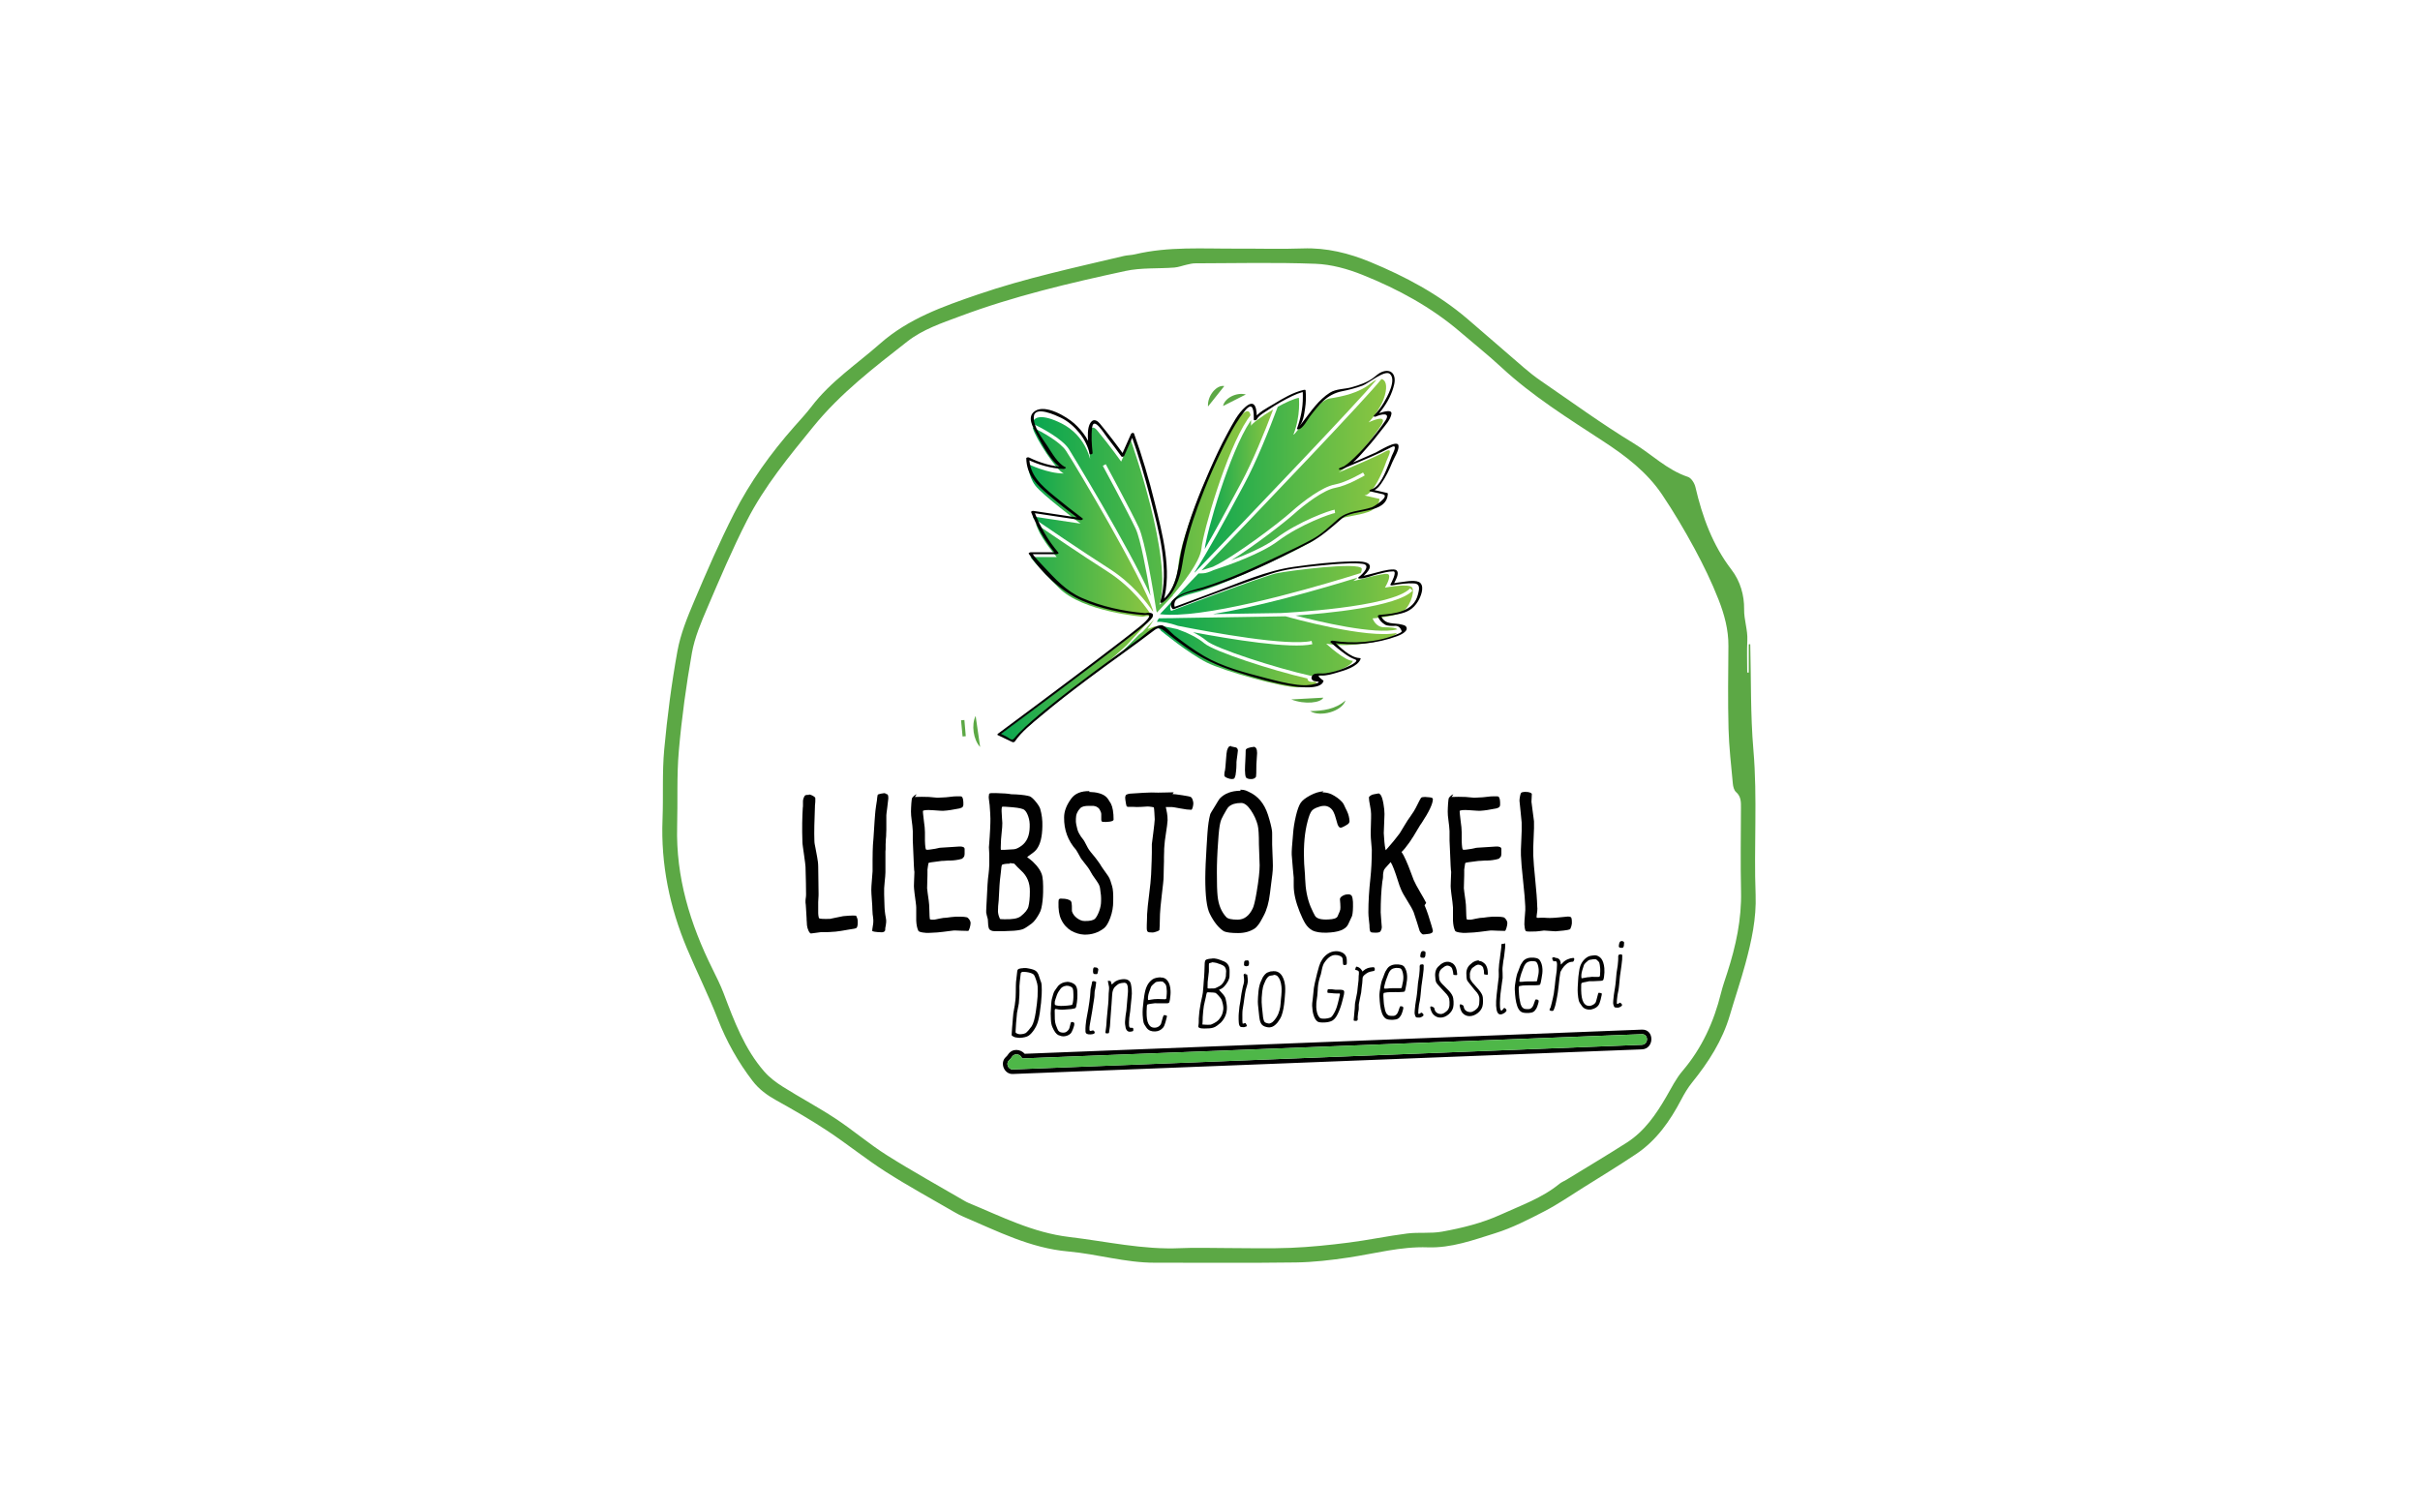 <?xml version="1.0" encoding="utf-8"?>
<!-- Generator: Adobe Illustrator 16.0.4, SVG Export Plug-In . SVG Version: 6.00 Build 0)  -->
<!DOCTYPE svg PUBLIC "-//W3C//DTD SVG 1.1//EN" "http://www.w3.org/Graphics/SVG/1.1/DTD/svg11.dtd">
<svg version="1.1" id="Layer_1" xmlns="http://www.w3.org/2000/svg" xmlns:xlink="http://www.w3.org/1999/xlink" x="0px" y="0px"
	 width="800px" height="500px" viewBox="0 0 800 500" enable-background="new 0 0 800 500" xml:space="preserve">
<g>
	<path fill="#010101" d="M267.309,262.623c0.18,0,0.479,0.063,0.839,0.192c0.359,0.128,0.659,0.321,0.958,0.514
		c0.299,0.193,0.419,0.387,0.419,0.515c0,0.192,0,0.45,0,0.771s0,0.707-0.061,1.093c-0.06,0.386-0.06,0.707-0.06,0.9
		c-0.18,4.628-0.299,8.42-0.18,11.441c0,0.644,0.18,1.415,0.359,2.314c0.18,0.9,0.359,1.864,0.539,2.893
		c0.18,1.029,0.36,2.121,0.36,3.215l0.12,8.935c0,0.449,0,0.964-0.06,1.607c-0.06,0.643-0.06,1.028-0.06,1.222
		c0,0.128,0,0.449,0,0.899s0,0.9,0,1.35c0,0.451,0,0.9,0,1.35c0,0.451,0.06,0.837,0.12,1.158c0.06,0.32,0.12,0.514,0.18,0.578
		c0.3,0.192,1.498,0.258,3.594,0.192c0.3-0.064,1.018-0.192,2.157-0.45c1.138-0.256,1.857-0.385,2.217-0.449
		c2.755-0.258,4.193-0.258,4.313-0.065c0.299,0.579,0.479,1.158,0.479,1.672c0.06,1.094-0.06,1.864-0.359,2.25
		c-0.18,0.193-1.018,0.386-2.576,0.579c-0.419,0.064-1.318,0.192-2.636,0.45c-1.318,0.192-2.336,0.321-3.115,0.321
		c-0.36,0.064-0.899,0.064-1.618,0.064h-1.737c-0.419,0.063-1.018,0.128-1.857,0.256c-0.838,0.129-1.317,0.193-1.497,0.193
		c-0.24,0.064-0.539-0.257-0.839-0.835c-0.3-0.644-0.479-1.286-0.539-1.865c0-0.192,0-0.578-0.06-1.092
		c-0.061-0.515-0.061-0.9-0.061-1.157c-0.06-0.9-0.119-1.928-0.179-3.086c-0.06-1.157-0.121-1.864-0.18-2.186
		c0-0.128,0-0.321,0-0.643s0.06-0.707,0.12-1.093c0.06-0.387,0.06-0.772,0.06-1.093c0-1.864-0.06-4.821-0.18-8.936
		c0-0.449-0.18-1.735-0.479-3.921s-0.54-3.6-0.54-4.243c-0.18-4.692-0.06-8.484,0.12-11.441c0.06-0.193,0.06-0.515,0.06-0.965
		s0-0.835,0-1.156c0-0.322,0.061-0.644,0.18-0.965c0.18-0.515,0.359-0.836,0.539-0.965c0.18-0.128,0.659-0.192,1.438-0.192
		L267.309,262.623z"/>
	<path fill="#010101" d="M292.468,262.365c0.539,0.064,0.898,0.193,1.019,0.386c0.12,0.192,0.179,0.578,0.179,1.157
		c-0.06,0.707-0.179,1.736-0.359,3.086s-0.3,2.186-0.3,2.506c0,0.321,0,0.836,0,1.479c0,0.643,0,1.222,0,1.735s0,1.028,0,1.607
		c0,0.578-0.06,1.092-0.06,1.542c0,0.321,0,0.707-0.06,1.093c-0.06,0.386-0.06,0.771-0.06,1.093l-0.06,1.029
		c0,0.386,0,0.771,0,1.156s0,0.771-0.06,1.222v3.214v3.664c0,0.837-0.12,1.864-0.24,3.086s-0.18,1.929-0.18,2.186
		c-0.06,0.771,0,2.828,0.12,6.171c0,0.449,0.06,0.965,0.12,1.607c0.06,0.643,0.18,1.286,0.299,1.928
		c0.12,0.644,0.18,1.157,0.12,1.607c0,0.193-0.06,0.515-0.12,0.964c-0.06,0.45-0.12,0.771-0.18,0.965c0,0.321,0,0.578-0.06,0.771
		c-0.06,0.193-0.179,0.322-0.359,0.386c-0.18,0.13-0.42,0.193-0.719,0.193c-2.097-0.063-3.175-0.257-3.175-0.515
		c0-0.257,0.06-0.706,0.18-1.414c0.12-0.706,0.18-1.156,0.18-1.413c0.06-0.387,0-1.028-0.12-1.993
		c-0.06-0.065-0.12-0.771-0.18-2.121c0-0.707-0.06-1.801-0.179-3.278c-0.12-1.479-0.18-2.572-0.18-3.279
		c0-0.706,0.06-1.735,0.18-3.085c0.119-1.35,0.179-2.379,0.239-3.086c0-0.578,0-1.863,0-3.856s0.06-3.6,0.12-4.821
		c0.06-0.515,0.12-1.286,0.18-2.25c0.06-0.964,0.12-1.864,0.18-2.764c0.06-0.9,0.12-1.865,0.18-2.829
		c0.06-0.964,0.12-1.735,0.18-2.313c0.06-0.644,0.12-1.544,0.299-2.636c0.18-1.093,0.299-1.735,0.299-1.929
		c0.06-0.707,0.12-1.286,0.24-1.8c0.06-0.192,0.419-0.321,1.078-0.45c0.659-0.128,1.258-0.192,1.797-0.192L292.468,262.365z"/>
	<path fill="#010101" d="M302.412,263.459c1.498-0.065,3.055-0.065,4.673,0c0.24,0,0.719,0.063,1.378,0.128
		c0.659,0.063,1.138,0.129,1.438,0.129c2.096-0.065,3.774-0.193,5.032-0.387c0.359-0.064,0.719-0.064,1.019-0.064s0.599,0,0.958,0
		c0.36,0,0.539,0,0.599,0c0.599-0.063,0.898,0.579,0.958,1.93c0.06,0.706,0,1.221-0.179,1.478c-0.18,0.258-0.54,0.45-1.078,0.578
		c-2.217,0.45-3.954,0.708-5.212,0.772c-0.539,0.063-1.797-0.064-3.773-0.192c-1.917-0.13-2.936,0-3.115,0.256
		c-0.06,0.129,0.06,1.222,0.299,3.215c0.239,1.606,0.36,2.893,0.36,3.857c0,0.192,0,0.642,0,1.35c0,0.707,0,1.156,0,1.413
		c0.06,1.864,0.179,2.829,0.419,2.958c0.18,0.064,0.539,0.064,1.018,0c0.479-0.064,0.898-0.129,1.318-0.193
		c0.42-0.064,0.899-0.128,1.378-0.257c0.479-0.129,0.838-0.193,1.078-0.193c0.479,0,1.498-0.063,3.055-0.192
		s2.576-0.193,2.995-0.193c1.198-0.064,1.798,0.193,1.857,0.771c0.06,1.35,0,2.187-0.18,2.572c-0.06,0.063-0.12,0.128-0.18,0.192
		l-0.179,0.193c-0.06,0.063-0.12,0.127-0.18,0.192c-0.06,0.064-0.12,0.128-0.18,0.128c-0.061,0-0.12,0-0.24,0.065
		c-0.12,0.063-0.18,0.063-0.239,0.063c-0.06,0-0.12,0-0.239,0.063c-0.121,0.065-0.18,0.065-0.24,0.065
		c-0.239,0.063-0.599,0.129-1.138,0.193c-0.539,0.063-1.078,0.128-1.618,0.128c-0.539,0-1.078,0-1.677,0.064
		c-0.6,0.063-1.019,0.063-1.258,0.063c-2.217,0.322-3.355,0.45-3.415,0.45c-0.659,0.064-1.019,0.193-1.019,0.386
		c0,0.064-0.06,0.45-0.18,1.157c-0.12,0.707-0.18,1.222-0.12,1.543c0,0.707,0,1.735-0.06,3.086c-0.06,1.35-0.06,2.186-0.06,2.442
		s0.06,0.771,0.18,1.543l0.359,2.571c0.12,0.964,0.18,1.735,0.18,2.313c0.06,2.379,0.121,3.6,0.18,3.729
		c0.12,0.192,0.599,0.256,1.497,0.192c0.18,0,0.719-0.129,1.618-0.322c0.898-0.192,1.738-0.321,2.456-0.321
		c0.3-0.064,0.779-0.128,1.438-0.192s1.139-0.128,1.438-0.128c2.457-0.064,3.834,0.063,4.134,0.386
		c0.599,0.578,0.898,1.156,0.898,1.735c0,0.45-0.12,0.964-0.299,1.606c-0.18,0.643-0.36,0.965-0.54,0.965
		c-0.299,0-1.078,0-2.396-0.065c-1.318-0.064-2.276-0.128-2.935,0c-0.18,0-1.198,0.129-3.056,0.387
		c-0.958,0.128-2.396,0.257-4.312,0.32c-0.779,0.065-1.558,0-2.337-0.128c-0.778-0.128-1.258-0.321-1.378-0.514
		c-0.419-0.836-0.659-1.993-0.719-3.407c0-0.321,0-1.029,0-2.057c0-1.029,0-1.801,0-2.25c0-0.322-0.06-0.965-0.18-1.864
		c-0.12-0.9-0.239-1.801-0.36-2.7c-0.12-0.9-0.179-1.479-0.179-1.672c-0.06-0.32-0.06-1.156,0-2.442
		c0.06-1.286,0.12-2.313,0.12-3.085c-0.06-0.193-0.12-0.9-0.18-2.121l-0.18-4.243c-0.06-1.607-0.12-2.957-0.18-4.05
		c0-0.386,0-0.964,0-1.735s0-1.222,0-1.35c-0.06-1.158-0.179-2.315-0.359-3.536c-0.18-1.222-0.24-2.186-0.24-2.957
		s0.06-1.671,0.12-2.7c0.06-1.028,0.18-1.671,0.3-1.863l0.419-0.451c0.18-0.192,0.359-0.321,0.539-0.449
		c0.18-0.129,0.359-0.192,0.479-0.192L302.412,263.459z"/>
	<path fill="#010101" d="M329.13,262.173c2.516,0.064,4.253,0.192,5.152,0.386c0.18,0,0.719,0,1.677,0.064
		c0.959,0.063,1.857,0.128,2.696,0.256c0.838,0.13,1.437,0.258,1.797,0.386c0.539,0.258,1.198,0.837,1.977,1.801
		c0.778,0.964,1.258,1.735,1.438,2.314c0.54,1.863,0.779,3.792,0.719,5.785c-0.06,3.406-0.659,5.914-1.858,7.521
		c-0.179,0.258-0.419,0.515-0.778,0.836c-0.36,0.321-0.719,0.578-1.079,0.835c-0.359,0.259-0.659,0.451-0.898,0.644
		c-0.24,0.193-0.359,0.321-0.419,0.386l0.898,0.643c0.599,0.45,1.318,1.093,2.097,1.993s1.438,1.864,1.797,2.892
		c0.419,1.094,0.539,3.15,0.479,6.172c-0.06,1.993-0.239,3.729-0.599,5.207c-0.12,0.578-0.359,1.156-0.718,1.8
		c-0.36,0.643-0.719,1.221-1.139,1.8c-0.419,0.578-0.838,1.028-1.258,1.351c-0.779,0.578-1.618,1.221-2.577,1.735
		c-1.257,0.706-4.552,0.899-9.884,0.835c-0.359,0-0.659-0.063-0.959-0.193c-0.299-0.128-0.479-0.256-0.599-0.385
		c-0.12-0.129-0.24-0.386-0.3-0.707s-0.12-0.579-0.12-0.707c0-0.129,0-0.45-0.06-0.964c-0.06-0.515-0.06-0.836-0.06-0.965
		c-0.06-0.257-0.18-0.707-0.359-1.35c-0.18-0.643-0.24-1.157-0.18-1.543c0-0.836,0.12-2.058,0.18-3.664
		c0.18-3.664,0.299-6.492,0.599-8.422c0.12-0.835,0.18-1.863,0.239-3.085c0-0.707,0-1.478,0-2.314c0-0.835,0-1.606-0.06-2.249
		c-0.06-0.644-0.06-1.029-0.06-1.157c0-0.064,0.06-1.157,0.24-3.278c0.179-2.122,0.179-3.729,0.239-4.821
		c0-0.771,0.06-1.864-0.06-3.278c-0.12-1.414-0.179-2.25-0.179-2.571c0-0.193-0.06-0.644-0.18-1.414
		c-0.12-0.771-0.18-1.351-0.06-1.801c0-0.32,0.06-0.514,0.119-0.578c0.18-0.192,0.959-0.257,2.337-0.192H329.13z M333.863,285.507
		c-1.198,0-2.037,0.129-2.516,0.321c-0.121,0.064-0.24,0.322-0.3,0.771c-0.06,0.45-0.12,1.028-0.18,1.735
		c-0.06,0.708-0.12,1.223-0.18,1.543c-0.18,1.157-0.36,3.729-0.54,7.778c-0.06,0.321-0.119,0.965-0.179,1.864
		c-0.06,0.9-0.06,1.479-0.06,1.735c0,0.321,0.06,0.644,0.12,0.964c0.06,0.322,0.179,0.644,0.299,0.965
		c0.121,0.321,0.18,0.514,0.24,0.578c0,0.065,0.479,0.129,1.438,0.129c2.576,0.064,4.373-0.193,5.391-0.964
		c1.498-1.157,2.336-2.251,2.576-3.215c0.299-1.157,0.479-2.828,0.479-4.949c0.06-2.957-0.958-5.206-2.875-6.942
		c-0.958-0.836-1.678-1.671-2.276-2.314c-0.659-0.064-1.138-0.129-1.498-0.192L333.863,285.507z M331.167,267.058
		c-0.06,0.192-0.06,0.578-0.06,1.093s0.06,1.222,0.119,2.122c0.061,0.899,0.121,1.479,0.121,1.8c0,0.707-0.06,1.864-0.24,3.406
		c-0.18,1.544-0.24,2.7-0.24,3.407c-0.06,1.286-0.06,1.993,0,2.058c0.06,0.063,1.498,0,4.313-0.193
		c0.779-0.064,1.618-0.515,2.517-1.157c1.737-1.285,2.636-3.278,2.696-6.171c0.06-1.35-0.12-2.507-0.479-3.536
		c-0.359-1.028-0.779-1.735-1.258-2.12c-0.419-0.386-1.737-0.708-3.894-0.9c-2.157-0.193-3.355-0.257-3.535-0.129L331.167,267.058z"
		/>
	<path fill="#010101" d="M359.981,261.787c2.576,0.064,4.433,0.578,5.571,1.542c0.479,0.387,1.019,1.158,1.677,2.315
		c0.599,1.156,0.899,2.956,0.899,5.335c-0.06,0.321-0.479,0.514-1.318,0.643c-0.838,0.129-1.617,0.129-2.276,0.064
		c-0.359,0-0.539-0.386-0.479-1.093c0-0.193,0-0.45,0-0.772c0-0.321,0-0.578,0-0.771c0-0.257-0.121-0.579-0.3-0.965
		c-0.179-0.386-0.359-0.706-0.539-0.899c-0.18-0.129-0.36-0.257-0.54-0.386c-0.179-0.129-0.359-0.192-0.599-0.257
		c-0.239-0.064-0.419-0.129-0.539-0.129s-0.359,0-0.719,0s-0.539,0-0.599,0c-1.558-0.064-2.576,0.193-3.115,0.771
		c-0.958,0.964-1.438,2.121-1.438,3.472c-0.06,0.707,0,1.35,0.12,1.929c0.12,0.578,0.239,1.092,0.359,1.542s0.299,0.899,0.539,1.35
		s0.479,0.836,0.659,1.093c0.18,0.258,0.479,0.644,0.838,1.093c0.18,0.257,0.479,0.771,0.899,1.607
		c0.419,0.836,0.719,1.35,0.898,1.607c0.3,0.45,0.719,0.964,1.258,1.606s1.019,1.221,1.378,1.735
		c0.359,0.516,0.719,0.965,1.019,1.415c0.239,0.45,0.539,0.9,0.898,1.414s0.659,0.964,0.958,1.351
		c0.3,0.386,0.599,0.835,0.898,1.284c0.3,0.451,0.54,0.965,0.719,1.544c0.18,0.578,0.359,1.156,0.539,1.735
		c0.299,0.964,0.42,2.636,0.359,5.014c0,1.8-0.3,3.6-0.958,5.399c-0.659,1.801-1.377,2.957-2.157,3.536
		c-1.857,1.414-4.014,2.121-6.47,2.057c-1.498-0.064-2.936-0.514-4.313-1.286c-1.377-0.835-2.516-2.056-3.294-3.728
		c-0.719-1.479-0.958-3.344-0.899-5.657c0-0.578,0.06-0.964,0.24-1.093c0.18-0.128,0.479-0.192,0.898-0.128
		c1.317,0,2.276,0.257,2.875,0.707c0.18,0.192,0.36,0.578,0.36,1.156c0.06,0.258,0.06,0.707,0.06,1.351s0,1.029,0.06,1.093
		c0.3,0.835,0.839,1.543,1.617,2.121c0.779,0.578,1.618,0.964,2.457,0.964c1.797,0.064,2.935-0.257,3.474-0.707
		c0.54-0.578,1.019-1.478,1.438-2.636c0.419-1.156,0.599-2.25,0.599-3.214c0.061-1.221-0.06-2.57-0.3-3.985
		c-0.06-0.707-0.299-1.35-0.659-1.929c-0.359-0.578-0.779-1.221-1.258-1.863c-0.479-0.644-0.838-1.223-1.078-1.672
		c-0.299-0.578-0.659-1.157-1.019-1.672c-0.359-0.514-0.778-1.027-1.198-1.542c-0.419-0.514-0.719-0.899-0.899-1.158
		c-0.18-0.192-0.359-0.513-0.599-0.964c-0.239-0.449-0.479-0.899-0.719-1.285c-0.24-0.386-0.42-0.707-0.54-0.899
		c-2.696-3.022-4.013-6.621-3.954-10.736c0-1.992,0.779-4.049,2.336-6.171c1.258-1.735,3.295-2.571,6.111-2.507L359.981,261.787z"/>
	<path fill="#010101" d="M387.598,262.494c0.419,0,1.498,0.129,3.175,0.385c1.677,0.258,2.576,0.45,2.696,0.515
		c0.36,0.129,0.599,0.45,0.779,0.965s0.24,0.9,0.24,1.156c0,0.13,0,0.386-0.06,0.708c-0.06,0.321-0.12,0.643-0.24,0.964
		c-0.12,0.321-0.239,0.514-0.359,0.514c-0.839,0-2.037-0.128-3.655-0.45c-1.617-0.32-2.516-0.449-2.696-0.449h-0.419
		c-0.239,0-0.479,0-0.718,0c-0.24,0-0.479,0-0.659,0s-0.3,0-0.3,0s0.06,0.193,0.12,0.515c0.06,0.32,0.18,0.835,0.299,1.542
		c0.12,0.708,0.18,1.479,0.18,2.314c-0.06,0.965-0.239,2.379-0.539,4.242c-0.3,1.864-0.479,3.344-0.539,4.5
		c-0.06,0.45-0.06,0.965-0.06,1.543l-0.06,1.864c0,0.644,0,1.157,0,1.479c-0.06,1.093-0.06,2.764-0.12,5.014
		c0,1.029-0.24,3.021-0.599,6.042c-0.359,3.021-0.539,5.144-0.599,6.364c-0.06,3.15-0.12,4.886-0.18,5.207
		c-0.06,0.064-0.18,0.192-0.419,0.322c-0.239,0.128-0.539,0.192-0.898,0.321c-0.359,0.128-0.659,0.192-0.958,0.192
		c-0.838,0-1.318-0.064-1.498-0.192c-0.3-0.129-0.419-0.579-0.419-1.286c0-0.578,0-1.414,0.06-2.442
		c0.06-1.029,0.06-1.736,0.06-2.186c0.06-1.414,0.3-3.535,0.659-6.428c0.359-2.894,0.599-5.079,0.659-6.622l0.18-4.563
		c0-0.515,0.06-1.415,0.06-2.7v-2.764c0.12-1.029,0.3-2.442,0.539-4.243c0.24-1.8,0.36-3.149,0.419-3.984
		c0-0.516-0.06-1.286-0.12-2.251s-0.12-1.543-0.18-1.671c-0.06-0.064-0.3-0.129-0.779-0.193s-0.898-0.128-1.258-0.128
		c-0.18,0-0.838,0.063-2.037,0.128c-1.198,0.064-2.037,0.064-2.576,0c-0.18,0-0.359,0-0.539,0c-0.18,0-0.36,0-0.479,0
		c-0.12,0-0.3,0-0.479,0c-0.18,0-0.3,0-0.419,0c-0.12,0-0.24-0.064-0.3-0.128c-0.06-0.064-0.12-0.129-0.18-0.193
		c-0.06-0.192-0.12-0.45-0.18-0.836c-0.06-0.385-0.12-0.771-0.18-1.156c-0.06-0.387-0.06-0.707-0.06-0.9
		c0.06-0.45,0.18-0.707,0.419-0.836c0.24-0.128,0.599-0.257,1.138-0.321c3.714-0.257,6.11-0.386,7.129-0.386
		c1.377,0.064,2.935,0.064,4.672,0s2.636-0.064,2.696-0.064L387.598,262.494z"/>
	<path fill="#010101" d="M409.941,261.079c0.42,0,0.839,0,1.199,0.064c0.359,0.064,0.599,0.129,0.719,0.193l0.6,0.257l0.658,0.321
		c2.695,1.286,4.793,3.6,6.051,7.457c0.719,2.25,1.138,3.985,1.317,5.207c0.061,0.386,0.061,0.835,0.061,1.35s0,1.157,0,1.929
		s0,1.222,0,1.35c0,0.707,0.06,1.8,0.12,3.278c0.06,1.479,0.119,2.7,0.119,3.729c0,0.964-0.06,1.929-0.18,2.893
		s-0.239,2.058-0.419,3.278c-0.18,1.222-0.3,2.186-0.359,2.893c-0.36,3.086-1.079,5.593-2.097,7.457
		c-0.061,0.129-0.24,0.45-0.479,0.9c-0.24,0.449-0.42,0.771-0.539,0.964l-0.479,0.771c-0.24,0.321-0.479,0.644-0.72,0.899
		c-0.238,0.258-0.479,0.515-0.778,0.708c-1.498,0.964-3.295,1.479-5.451,1.479c-2.217,0-3.774-0.193-4.673-0.579
		c-1.737-1.093-3.294-3.021-4.673-5.785c-1.019-1.993-1.498-5.914-1.498-11.764c0-1.479,0.06-3.021,0.12-4.692s0.18-3.536,0.3-5.593
		c0.12-2.057,0.239-3.6,0.299-4.692c0.18-2.508,0.479-4.564,0.898-6.107c0.061-0.321,0.659-1.221,1.558-2.699
		s1.378-2.314,1.558-2.508c1.617-1.735,3.953-2.635,7.01-2.635L409.941,261.079z M410.241,265.451c-1.736,0-3.055,0.386-4.013,1.221
		c-0.3,0.193-0.899,1.158-1.797,2.828c-0.48,0.836-0.839,1.672-1.019,2.443c-0.3,1.157-0.54,3.215-0.72,6.235
		c-0.3,3.921-0.419,7.328-0.419,10.222c0,3.534,0.06,6.17,0.239,7.841c0.3,2.894,1.259,5.207,2.876,6.943
		c0.539,0.578,1.797,0.836,3.774,0.836c2.096,0,3.773-1.223,4.972-3.729c0.3-0.579,0.779-2.314,1.258-5.207
		c0.719-4.178,1.019-7.199,1.019-8.999c0-0.708-0.061-1.865-0.12-3.471c-0.06-1.608-0.12-2.766-0.12-3.536
		c0-3.086-0.119-5.207-0.418-6.364c-0.421-1.607-1.139-3.215-2.218-4.821c-1.077-1.607-2.156-2.442-3.175-2.442H410.241z
		 M406.946,246.809c0.12,0,0.24,0,0.3,0s0.18,0,0.301,0.064c0.119,0.064,0.238,0.064,0.299,0.064
		c0.539,0.064,0.898,0.193,1.078,0.386s0.3,0.45,0.3,0.771c0,0.192-0.06,0.708-0.18,1.479c-0.12,0.771-0.18,1.35-0.24,1.8
		c-0.06,0.257-0.06,0.771-0.06,1.478c0,0.708-0.06,1.351-0.12,1.993c-0.06,0.644-0.119,1.093-0.18,1.415
		c-0.18,0.707-0.359,1.093-0.539,1.157s-0.42,0.128-0.719,0.128c-0.42,0-0.958-0.128-1.558-0.386
		c-0.6-0.257-0.898-0.514-0.898-0.835c0-0.643,0.06-1.222,0.239-1.736c0.06-0.321,0.18-1.414,0.3-3.214s0.239-2.893,0.359-3.278
		c0.18-0.579,0.359-0.964,0.539-1.157s0.479-0.321,0.898-0.321L406.946,246.809z M414.375,246.874c0.778,0,1.198,0.707,1.198,2.057
		c0,0.193-0.061,0.836-0.119,1.864c-0.061,1.029-0.121,1.671-0.121,1.993c0,2.507-0.059,3.857-0.119,3.985
		c-0.299,0.515-0.898,0.836-1.797,0.771c-0.778,0-1.318-0.257-1.558-0.578c-0.18-0.515-0.3-1.285-0.3-2.379
		c0-0.964,0.061-1.992,0.12-3.085c0.06-1.35,0.12-2.507,0.12-3.471c0-0.322,0.299-0.579,0.897-0.771
		c0.601-0.193,1.139-0.322,1.618-0.322L414.375,246.874z"/>
	<path fill="#010101" d="M437.139,261.979c0.958-0.064,1.978,0.129,2.996,0.579c1.438,0.706,2.575,1.543,3.475,2.507
		c0.238,0.257,0.479,0.579,0.658,0.964c0.18,0.386,0.359,0.771,0.539,1.157l0.42,0.836c0.599,1.221,0.839,2.378,0.897,3.407
		c0,0.386-0.18,0.707-0.479,0.964c-0.239,0.193-0.659,0.449-1.258,0.771c-0.6,0.321-0.958,0.449-1.138,0.449
		c-0.421,0.064-0.779-0.321-1.079-1.093c-0.12-0.32-0.3-0.964-0.539-1.863c-0.24-0.9-0.479-1.607-0.719-2.058
		c-0.299-0.707-0.778-1.285-1.379-1.671c-0.599-0.386-1.258-0.579-1.977-0.515c-0.599,0-1.317,0.193-2.156,0.515
		c-0.838,0.32-1.438,0.706-1.797,1.156c-0.479,0.644-0.898,1.735-1.318,3.344c-0.959,3.535-1.377,7.842-1.197,12.856
		c0,0.706,0.059,1.735,0.18,3.149c0.119,1.414,0.18,2.442,0.18,3.021c0.12,3.536,0.718,6.622,1.797,9.257
		c0.659,1.479,1.139,2.507,1.497,3.085c0.6,0.9,2.037,1.286,4.374,1.158c1.736-0.064,2.755-0.386,3.055-1.028
		c0.539-1.157,0.838-1.929,0.899-2.251c0.059-0.385,0.059-1.028,0-1.928c-0.062-0.899-0.12-1.414-0.12-1.479
		c0-0.386,0.3-0.771,0.838-1.093c0.539-0.322,1.139-0.515,1.738-0.515c0.658-0.063,1.138,0.129,1.377,0.578
		c0.18,0.387,0.3,1.029,0.359,1.93c0.061,2.25-0.06,3.792-0.3,4.627c-0.06,0.13-0.479,1.094-1.317,2.83
		c-0.898,1.735-3.234,2.57-7.069,2.699c-1.977,0.063-3.533-0.192-4.672-0.708c-1.019-0.578-1.798-1.35-2.397-2.313
		c-0.598-0.964-1.197-2.249-1.856-3.857c-1.258-3.149-1.977-6.042-1.977-8.678v-1.478v-1.157c0-0.193-0.12-1.286-0.3-3.214
		c-0.18-1.93-0.3-3.408-0.359-4.372c-0.06-0.899,0.12-3.343,0.479-7.264c0.12-1.607,0.419-3.471,0.898-5.528
		c0.479-2.058,1.019-3.472,1.558-4.307c0.539-0.836,1.618-1.672,3.175-2.508c1.558-0.835,3.056-1.285,4.433-1.35L437.139,261.979z"
		/>
	<path fill="#010101" d="M470.926,299.263c0.358,0.836,0.778,1.864,1.197,3.149c0.42,1.286,0.779,2.444,1.079,3.472
		c0.299,1.029,0.479,1.672,0.479,1.865c0,0.578-0.599,0.964-1.857,1.027c-0.539,0.065-1.019,0.129-1.377,0.129
		c-0.18,0-0.359-0.129-0.6-0.386c-0.239-0.257-0.419-0.515-0.539-0.771c-0.06-0.193-0.358-1.157-0.898-2.893
		c-0.539-1.736-0.899-2.829-1.078-3.279c-0.359-0.9-1.079-2.186-2.098-3.792c-1.018-1.607-1.736-2.894-2.097-3.793
		c-0.299-0.643-0.658-1.672-1.077-3.021c-0.42-1.35-0.839-2.57-1.259-3.664c-0.419-1.093-0.778-1.864-1.078-2.314
		c-1.438,1.544-2.217,2.443-2.276,2.765c-0.061,0.257-0.12,0.515-0.179,0.836c-0.062,0.32-0.062,0.643-0.062,0.899
		c0,0.258,0,0.578-0.06,0.964c-0.06,0.387-0.12,0.708-0.18,1.029c-0.358,2.893-0.539,6.3-0.539,10.156
		c0,0.45,0.06,1.286,0.181,2.571c0.119,1.285,0.18,2.057,0.18,2.25c0,0.515-0.18,1.028-0.479,1.479
		c-0.18,0.257-0.72,0.386-1.618,0.386s-1.438-0.064-1.617-0.257c-0.239-0.258-0.359-1.029-0.359-2.25c0-0.129-0.06-0.707-0.18-1.672
		c-0.12-0.964-0.18-1.8-0.18-2.507c0-3.664,0.239-7.393,0.659-11.186c0.3-2.828,0.479-5.978,0.479-9.513
		c0-0.193-0.061-0.9-0.18-2.186c-0.12-1.286-0.181-2.25-0.181-2.829c0-0.707,0-1.8,0.061-3.342c0.06-1.543,0.06-2.701,0.06-3.472
		c0-0.707-0.12-1.672-0.359-2.829s-0.359-2.057-0.359-2.636c0-0.191,0.18-0.386,0.539-0.642c0.359-0.258,0.778-0.386,1.198-0.45
		c0.119,0,0.359-0.064,0.719-0.129s0.599-0.129,0.719-0.129c0.24,0,0.479,0.193,0.719,0.515c0.36,0.514,0.659,1.479,0.898,2.829
		c0.24,1.35,0.359,2.506,0.359,3.471c0,0.706-0.06,1.8-0.119,3.214c-0.061,1.414-0.12,2.443-0.12,3.085c0,0.322,0.06,0.9,0.12,1.735
		c0.06,0.837,0.119,1.672,0.239,2.508s0.239,1.286,0.3,1.414l1.617-1.864c0.719-0.835,1.318-1.543,1.798-2.185
		c0.479-0.644,0.897-1.158,1.197-1.544c0.18-0.32,0.719-1.156,1.558-2.571c0.839-1.414,1.438-2.313,1.797-2.764
		c0.42-0.578,0.839-1.222,1.259-1.864c0.419-0.644,0.838-1.479,1.317-2.442s0.839-1.672,1.139-2.121
		c0.3-0.193,0.719-0.257,1.318-0.257c0.358,0,0.838,0.063,1.497,0.128c0.719,0.063,1.078,0.257,1.078,0.578
		c0,1.543-1.258,4.179-3.714,7.907c-0.18,0.192-0.719,1.028-1.618,2.57c-0.897,1.543-1.497,2.507-1.797,2.893
		c-0.06,0.129-0.3,0.515-0.778,1.158c-0.479,0.643-0.898,1.221-1.318,1.735c-0.419,0.515-0.778,0.9-1.138,1.222
		c0.419,0.578,0.898,1.478,1.438,2.7c0.539,1.221,1.079,2.507,1.558,3.856c0.479,1.351,0.839,2.249,1.019,2.7
		c0.419,0.964,1.138,2.313,2.156,4.05c1.019,1.735,1.677,2.893,1.977,3.534L470.926,299.263z"/>
	<path fill="#010101" d="M479.851,263.459c1.497-0.065,3.055-0.065,4.673,0c0.24,0,0.719,0.063,1.378,0.128
		c0.659,0.063,1.138,0.129,1.438,0.129c2.097-0.065,3.773-0.193,5.032-0.387c0.359-0.064,0.719-0.064,1.019-0.064
		c0.299,0,0.599,0,0.958,0s0.539,0,0.6,0c0.599-0.063,0.898,0.579,0.958,1.93c0.06,0.706,0,1.221-0.18,1.478
		c-0.18,0.258-0.539,0.45-1.078,0.578c-2.217,0.45-3.954,0.708-5.212,0.772c-0.539,0.063-1.797-0.064-3.774-0.192
		c-1.917-0.13-2.936,0-3.115,0.256c-0.06,0.129,0.061,1.222,0.3,3.215c0.239,1.606,0.359,2.893,0.359,3.857c0,0.192,0,0.642,0,1.35
		c0,0.707,0,1.156,0,1.413c0.061,1.864,0.18,2.829,0.42,2.958c0.18,0.064,0.539,0.064,1.018,0c0.479-0.064,0.899-0.129,1.318-0.193
		s0.898-0.128,1.378-0.257s0.839-0.193,1.078-0.193c0.479,0,1.498-0.063,3.056-0.192c1.557-0.129,2.575-0.193,2.995-0.193
		c1.198-0.064,1.798,0.193,1.856,0.771c0.061,1.35,0,2.187-0.18,2.572c-0.06,0.063-0.119,0.128-0.18,0.192l-0.179,0.193
		c-0.061,0.063-0.12,0.127-0.18,0.192c-0.061,0.064-0.12,0.128-0.181,0.128c-0.06,0-0.119,0-0.239,0.065
		c-0.12,0.063-0.18,0.063-0.239,0.063c-0.061,0-0.12,0-0.24,0.063c-0.12,0.065-0.18,0.065-0.239,0.065
		c-0.24,0.063-0.6,0.129-1.138,0.193c-0.54,0.063-1.079,0.128-1.618,0.128s-1.078,0-1.677,0.064c-0.6,0.063-1.019,0.063-1.259,0.063
		c-2.216,0.322-3.354,0.45-3.415,0.45c-0.658,0.064-1.018,0.193-1.018,0.386c0,0.064-0.06,0.45-0.18,1.157s-0.18,1.222-0.12,1.543
		c0,0.707,0,1.735-0.06,3.086c-0.061,1.35-0.061,2.186-0.061,2.442s0.061,0.771,0.181,1.543l0.358,2.571
		c0.12,0.964,0.18,1.735,0.18,2.313c0.061,2.379,0.121,3.6,0.18,3.729c0.12,0.192,0.6,0.256,1.498,0.192
		c0.18,0,0.719-0.129,1.617-0.322c0.898-0.192,1.737-0.321,2.456-0.321c0.3-0.064,0.779-0.128,1.438-0.192s1.139-0.128,1.438-0.128
		c2.456-0.064,3.834,0.063,4.134,0.386c0.599,0.578,0.898,1.156,0.898,1.735c0,0.45-0.12,0.964-0.3,1.606s-0.359,0.965-0.539,0.965
		c-0.3,0-1.078,0-2.396-0.065c-1.317-0.064-2.276-0.128-2.936,0c-0.18,0-1.198,0.129-3.055,0.387
		c-0.959,0.128-2.396,0.257-4.312,0.32c-0.779,0.065-1.559,0-2.337-0.128s-1.258-0.321-1.378-0.514
		c-0.42-0.836-0.659-1.993-0.719-3.407c0-0.321,0-1.029,0-2.057c0-1.029,0-1.801,0-2.25c0-0.322-0.061-0.965-0.18-1.864
		c-0.12-0.9-0.24-1.801-0.359-2.7c-0.12-0.9-0.181-1.479-0.181-1.672c-0.06-0.32-0.06-1.156,0-2.442
		c0.061-1.286,0.12-2.313,0.12-3.085c-0.06-0.193-0.12-0.9-0.18-2.121l-0.18-4.243c-0.06-1.607-0.12-2.957-0.18-4.05
		c0-0.386,0-0.964,0-1.735s0-1.222,0-1.35c-0.06-1.158-0.179-2.315-0.359-3.536c-0.18-1.222-0.239-2.186-0.239-2.957
		s0.06-1.671,0.119-2.7c0.061-1.028,0.18-1.671,0.301-1.863l0.418-0.451c0.18-0.192,0.36-0.321,0.54-0.449
		c0.18-0.129,0.359-0.192,0.479-0.192L479.851,263.459z"/>
	<path fill="#010101" d="M504.292,261.852c0.3-0.064,0.599-0.064,0.898,0c0.3,0.063,0.6,0.128,0.839,0.257
		c0.24,0.129,0.359,0.257,0.359,0.386c0,0.192,0,0.643-0.06,1.285c-0.06,0.644-0.06,1.094-0.06,1.286
		c0.06,0.449,0.18,1.543,0.418,3.214c0.24,1.672,0.36,2.765,0.421,3.214c0.059,1.222,0,3.021-0.12,5.4
		c-0.121,2.378-0.18,4.371-0.121,5.914c0.061,1.799,0.3,4.499,0.659,8.1c0.36,3.599,0.6,6.557,0.659,8.87
		c0.061,0.321,0.061,0.771,0,1.414c-0.06,0.643-0.119,1.094-0.18,1.414c-0.06,0.322-0.06,0.579,0,0.771
		c0.061,0.065,0.6,0.065,1.618,0c0.538,0,1.138,0,1.797,0.065c0.659,0.063,1.197,0,1.618,0c0.479,0,1.377-0.065,2.636-0.193
		c1.258-0.129,2.156-0.192,2.636-0.257c0.359,0,0.659,0.064,0.838,0.128c0.18,0.064,0.3,0.192,0.359,0.45
		c0.061,0.258,0.12,0.578,0.12,1.028c0.06,0.45,0,0.965-0.18,1.607s-0.359,0.964-0.539,1.028c-0.239,0.129-0.898,0.257-1.977,0.385
		c-1.078,0.13-1.978,0.193-2.696,0.258c-0.419,0-1.078-0.064-1.917-0.128c-0.839-0.065-1.498-0.13-1.917-0.13
		c-0.18,0-0.658,0.064-1.497,0.193s-1.559,0.129-2.097,0.129c-1.498,0.063-2.337,0-2.456-0.192c-0.24-0.45-0.359-1.157-0.42-2.121
		c0-0.771,0.061-1.8,0.18-3.086s0.18-2.25,0.119-2.894c-0.059-1.735-0.299-4.563-0.718-8.42c-0.42-3.857-0.659-6.686-0.72-8.486
		c-0.06-0.835,0-2.442,0.12-4.821c0.12-2.378,0.18-4.37,0.12-6.042c-0.06-0.707-0.18-1.928-0.359-3.664
		c-0.18-1.735-0.3-2.893-0.359-3.471c0-0.45,0.06-0.965,0.18-1.543c0.119-0.578,0.239-0.964,0.359-1.093
		c0.12-0.193,0.718-0.321,1.737-0.386L504.292,261.852z"/>
</g>
<g>
	<path fill="#010101" d="M338.268,320.017c0.702-0.035,1.247,0.002,1.637,0.11c1.258,0.225,2.103,0.501,2.537,0.863
		c0.199,0.149,0.368,0.333,0.507,0.55c0.139,0.218,0.244,0.403,0.316,0.56c0.071,0.156,0.146,0.376,0.225,0.661
		c0.079,0.283,0.153,0.503,0.225,0.659c0.042,0.19,0.119,0.441,0.229,0.724s0.184,0.471,0.22,0.564s0.077,0.253,0.12,0.474
		c0.043,0.222,0.056,0.477,0.072,0.796c0.089,1.786-0.01,3.613-0.203,5.51c-0.259,2.476-0.55,4.312-0.842,5.51
		c-0.263,1.133-0.658,2.175-1.281,3.134c-0.68,1.089-1.377,1.859-2.09,2.312c-0.622,0.351-1.569,0.59-2.845,0.654
		c-0.223,0.012-0.674-0.062-1.351-0.156c-0.225-0.021-0.486-0.135-0.815-0.31c-0.329-0.176-0.496-0.327-0.504-0.487
		c-0.005-0.095,0.013-0.384,0.051-0.897c0.039-0.514,0.075-1.059,0.11-1.636s0.08-0.964,0.104-1.124
		c0.1-1.188,0.168-2.375,0.302-3.532c0.046-0.354,0.145-0.936,0.298-1.71c0.153-0.775,0.251-1.355,0.264-1.74
		c0.196-1.192,0.234-2.346,0.242-3.465c0.004-1.822,0.042-2.976,0.082-3.458c0.018-0.288,0.151-1.446,0.399-3.505
		c0.041-0.449,0.251-0.716,0.661-0.832c0.346-0.113,0.823-0.17,1.397-0.199L338.268,320.017z M337.796,321.448
		c-0.224,0.011-0.345,0.145-0.364,0.401l-0.313,2.67c-0.138,1.062-0.152,2.053-0.106,2.979c0.03,0.605-0.028,1.984-0.206,4.167
		c-0.046,0.354-0.146,0.902-0.302,1.614c-0.156,0.711-0.258,1.228-0.305,1.581c-0.07,0.516-0.173,1.64-0.308,3.405
		s-0.183,2.728-0.173,2.918c0.011,0.224,0.212,0.405,0.603,0.545c0.391,0.141,0.712,0.188,0.936,0.177
		c0.479-0.023,0.86-0.074,1.144-0.153c0.284-0.078,0.472-0.151,0.566-0.188c0.094-0.036,0.217-0.138,0.37-0.273
		c0.277-0.206,0.852-0.874,1.72-2.037c0.592-0.957,1.023-2.546,1.359-4.769c0.282-2.028,0.518-3.703,0.58-5.017
		c0.052-1.506,0.06-2.625,0.021-3.391c-0.025-0.511-0.188-1.205-0.488-2.086c-0.3-0.881-0.521-1.444-0.691-1.66
		c-0.206-0.276-0.536-0.484-0.958-0.623c-0.944-0.336-1.975-0.477-3.091-0.42L337.796,321.448z"/>
	<path fill="#010101" d="M352.596,324.572c0.478-0.023,0.961,0.048,1.449,0.215c0.748,0.25,1.278,0.607,1.589,1.071
		s0.471,1.096,0.511,1.894c0.078,1.562,0,3.197-0.361,4.91c-0.075,0.419-0.287,0.653-0.541,0.698
		c-0.032,0.002-0.158,0.04-0.411,0.084c-0.254,0.045-0.507,0.09-0.761,0.135c-0.413,0.053-1.209,0.124-2.357,0.183
		c-0.478,0.024-0.957,0.048-1.439-0.023c-0.128,0.006-0.353-0.015-0.676-0.094c-0.324-0.08-0.581-0.1-0.74-0.091
		c-0.063,0.003-0.092,0.068-0.12,0.165c-0.027,0.098-0.054,0.195-0.081,0.292l0.008,0.16c0.05,0.988,0.001,1.918,0.044,2.779
		c0.04,0.797,0.168,1.431,0.353,1.933c0.369,0.973,0.623,1.567,0.761,1.784c0.378,0.524,0.997,0.749,1.858,0.706
		c0.574-0.029,1.102-0.344,1.551-0.941c0.121-0.134,0.237-0.364,0.318-0.656c0.082-0.291,0.161-0.615,0.241-0.938
		s0.132-0.55,0.159-0.647c0.084-0.229,0.175-0.329,0.271-0.334c0.351-0.018,0.609,0.034,0.777,0.185
		c0.099,0.06,0.137,0.186,0.146,0.377c0.019,0.383-0.111,0.965-0.424,1.748c-0.312,0.783-0.575,1.275-0.819,1.512
		c-0.581,0.54-1.332,0.866-2.224,0.911c-0.574,0.029-1.19-0.132-1.844-0.419c-0.655-0.318-1.307-1.182-1.921-2.589
		c-0.289-0.657-0.458-1.479-0.508-2.469c-0.056-1.116-0.091-1.817-0.072-2.075c0.122-2.659,0.235-4.231,0.371-4.719
		c0.316-1.326,0.623-2.236,0.917-2.731c0.089-0.132,0.207-0.33,0.387-0.562s0.3-0.399,0.359-0.498
		c0.268-0.396,0.478-0.664,0.631-0.799c0.764-0.71,1.673-1.075,2.725-1.128L352.596,324.572z M352.438,325.892
		c-0.253,0.045-0.475,0.088-0.633,0.128c-0.408,0.148-0.75,0.357-1.024,0.627c-0.092,0.068-0.36,0.466-0.837,1.161
		c-0.357,0.529-0.698,1.378-1.053,2.578c-0.167,0.488-0.244,0.876-0.228,1.195c0.019,0.383,0.062,0.604,0.096,0.634
		c0.589,0.259,1.49,0.374,2.702,0.312c1.052-0.054,1.816-0.124,2.323-0.213c0.349-0.049,0.571-0.093,0.631-0.159
		c0.062-0.035,0.177-0.297,0.25-0.749c0.205-1.001,0.237-2.281,0.128-3.811c-0.024-0.479-0.138-0.824-0.274-1.01
		c-0.137-0.185-0.402-0.363-0.827-0.533c-0.359-0.142-0.778-0.218-1.256-0.193L352.438,325.892z"/>
	<path fill="#010101" d="M361.747,324.402c0.064-0.004,0.193,0.021,0.355,0.077s0.26,0.083,0.262,0.115
		c0.008,0.159-0.01,0.448-0.084,0.867c-0.114,0.901-0.213,1.481-0.296,1.741c-0.081,0.292-0.129,0.614-0.142,0.999
		c-0.013,0.384-0.027,0.736-0.043,1.057c-0.016,0.32-0.038,0.514-0.065,0.611c-0.045,0.386-0.288,1.9-0.701,4.512
		c-0.216,1.417-0.465,2.837-0.745,4.258c-0.129,0.614-0.165,1.191-0.137,1.732c0.008,0.16,0.046,0.286,0.113,0.347
		c0.067,0.061,0.132,0.089,0.164,0.088c0.032-0.002,0.096-0.005,0.16-0.008c0.41-0.117,0.631-0.16,0.663-0.162
		c0.16-0.008,0.29,0.05,0.426,0.203s0.208,0.309,0.217,0.5c0.018,0.352-0.451,0.566-1.375,0.613
		c-1.084,0.055-1.643-0.237-1.678-0.939c-0.037-0.732-0.009-1.438,0.053-2.112c0.104-1.124,0.248-2.06,0.403-2.802
		c0.333-1.647,0.602-3.292,0.837-4.967c0.169-1.095,0.292-2.477,0.398-4.176l0.315-1.358c0.103-0.485,0.183-0.809,0.175-0.969
		c-0.01-0.191,0.209-0.299,0.655-0.32L361.747,324.402z M361.898,319.79c0.095-0.005,0.225,0.021,0.386,0.044
		c0.417,0.012,0.683,0.223,0.801,0.664c0.003,0.063-0.049,0.29-0.126,0.677c-0.075,0.42-0.158,0.68-0.217,0.779
		c-0.03,0.033-0.124,0.07-0.252,0.076c-0.095,0.005-0.223,0.012-0.384-0.013c-0.162-0.023-0.257-0.02-0.289-0.018
		c-0.287,0.015-0.461-0.265-0.488-0.807c-0.031-0.606,0.044-1.025,0.192-1.257c0.091-0.101,0.215-0.171,0.375-0.179L361.898,319.79z
		"/>
	<path fill="#010101" d="M366.139,324.213c0.096-0.005,0.256,0.019,0.45,0.041c0.32,0.016,0.515,0.07,0.614,0.129
		c0.001,0.031,0.078,0.284,0.199,0.79c0.008,0.159,0.075,0.22,0.171,0.215c0.063-0.003,0.156-0.072,0.277-0.206l0.489-0.44
		c0.184-0.169,0.368-0.307,0.524-0.378c0.622-0.351,1.378-0.581,2.237-0.656c0.86-0.075,1.537,0.051,2.003,0.411
		c0.365,0.269,0.608,0.641,0.728,1.114s0.217,1.141,0.294,2.031c0.072,0.796,0.052,1.66-0.062,2.593
		c-0.066,0.579-0.153,1.415-0.256,2.539c-0.103,1.125-0.167,1.767-0.191,1.929l-0.119,0.805c-0.068,0.547-0.142,0.998-0.188,1.353
		c-0.1,1.188-0.121,2.053-0.06,2.625c0.046,0.285,0.119,0.474,0.22,0.564c0.101,0.091,0.262,0.114,0.485,0.104
		c0.445-0.055,0.674,0.062,0.687,0.316c0.005,0.097,0.01,0.192,0.015,0.288c0.005,0.095,0.01,0.19-0.018,0.288
		c-0.027,0.097-0.056,0.163-0.118,0.197c-0.092,0.069-0.408,0.149-0.949,0.208c-0.478,0.023-0.871-0.147-1.148-0.582
		c-0.241-0.339-0.397-0.906-0.47-1.703c-0.049-0.349-0.065-0.668-0.049-0.988c0.016-0.32,0.06-0.706,0.1-1.188
		c0.04-0.48,0.087-0.804,0.109-0.996c0.024-0.161,0.075-0.419,0.121-0.773c0.046-0.354,0.097-0.612,0.121-0.773l0.362-4.238
		c0.099-1.221,0.213-2.121,0.152-2.694c-0.003-0.063-0.01-0.191-0.019-0.383c-0.01-0.191-0.016-0.318-0.02-0.382
		c-0.003-0.064-0.009-0.191-0.049-0.35s-0.078-0.283-0.113-0.346s-0.072-0.156-0.11-0.282c-0.038-0.126-0.107-0.219-0.172-0.247
		l-0.231-0.148c-0.099-0.06-0.196-0.086-0.326-0.112c-0.129-0.024-0.289-0.017-0.446,0.023c-0.797,0.04-1.396,0.229-1.798,0.474
		c-0.155,0.104-0.37,0.274-0.676,0.546s-0.458,0.438-0.488,0.472c-0.151,0.167-0.327,0.496-0.496,0.953
		c-0.145,0.294-0.242,0.906-0.293,1.805c-0.041,1.089-0.242,3.465-0.507,7.091c-0.135,1.766-0.181,2.76-0.201,2.984l-0.239,1.61
		c-0.049,0.291-0.038,0.514-0.097,0.612c-0.059,0.1-0.185,0.138-0.376,0.146l-0.223,0.012c-0.064,0.004-0.128,0.006-0.191,0.01
		c-0.064,0.003-0.129-0.025-0.195-0.054c-0.065-0.029-0.099-0.059-0.132-0.09c-0.035-0.062-0.038-0.126-0.043-0.222
		c-0.004-0.096,0.065-0.61,0.21-1.545c0.072-0.483,0.154-1.383,0.216-2.697c0.031-0.641,0.14-1.669,0.291-3.115
		c0.151-1.447,0.258-2.507,0.286-3.212c0.013-1.024,0.038-1.792,0.075-2.338c0.023-0.161,0.044-0.386,0.063-0.643
		s0.038-0.514,0.059-0.738c0.021-0.226,0.009-0.448,0-0.64c-0.046-0.285-0.093-0.571-0.173-0.887
		c-0.08-0.315-0.124-0.569-0.167-0.791c-0.053-0.412,0.001-0.607,0.161-0.615L366.139,324.213z"/>
	<path fill="#010101" d="M383.671,323.141c0.989-0.05,1.775,0.326,2.36,1.161c0.55,0.771,0.86,1.843,0.931,3.246
		c0.046,0.925-0.065,1.89-0.207,2.888c-0.101,0.549-0.178,0.904-0.33,1.071c-0.091,0.101-0.312,0.144-0.663,0.161l-0.735,0.006
		c-0.671,0.002-1.341,0.035-2.015,0.005c-0.768-0.025-1.185-0.036-1.216-0.034c-0.383,0.019-0.764,0.07-1.144,0.152
		c-0.477,0.057-0.92,0.143-1.33,0.26c-0.125,0.07-0.179,0.265-0.195,0.585c-0.097,1.252-0.109,2.275-0.067,3.104
		c0.075,1.499,0.388,2.635,0.998,3.308c0.442,0.521,1.059,0.714,1.761,0.679c0.733-0.037,1.325-0.354,1.776-0.921
		c0.09-0.133,0.179-0.265,0.235-0.428c0.056-0.162,0.137-0.454,0.243-0.875c0.107-0.421,0.244-0.875,0.381-1.33
		c0.141-0.391,0.227-0.587,0.258-0.589c0.255-0.013,0.48,0.008,0.707,0.061c0.228,0.085,0.361,0.174,0.367,0.301
		c0.005,0.097-0.156,0.712-0.481,1.88c-0.244,0.875-0.5,1.495-0.771,1.829c-0.694,0.834-1.567,1.262-2.62,1.314
		c-1.244,0.062-2.19-0.306-2.839-1.137c-0.583-0.77-0.934-1.392-1.055-1.896c-0.128-0.634-0.233-1.46-0.283-2.448
		c-0.062-1.244,0.05-2.816,0.307-4.716c0.027-0.097,0.078-0.355,0.121-0.773l0.114-0.901c0.024-0.16,0.073-0.45,0.15-0.838
		c0.076-0.388,0.158-0.68,0.21-0.906c0.053-0.227,0.136-0.486,0.249-0.779c0.113-0.294,0.228-0.556,0.344-0.785
		c0.437-0.854,1.041-1.555,1.814-2.073c0.588-0.381,1.441-0.584,2.558-0.641L383.671,323.141z M383.354,324.468
		c-0.702,0.035-1.177,0.123-1.392,0.294c-0.461,0.375-0.737,0.612-0.828,0.713c-0.336,0.305-0.547,0.571-0.633,0.767l-0.645,1.791
		c-0.336,0.944-0.392,1.747-0.363,2.321c0.006,0.127,0.042,0.189,0.075,0.22c0.034,0.03,0.098,0.026,0.193,0.022
		c0.032-0.002,0.285-0.047,0.761-0.134c0.475-0.089,0.824-0.139,1.048-0.149c0.032-0.001,0.191-0.01,0.446-0.022
		c0.255-0.013,0.51-0.025,0.766-0.038c0.223-0.012,0.607,0.001,1.121,0.039c0.513,0.038,0.897,0.051,1.185,0.036
		c0.319-0.016,0.472-0.151,0.493-0.376c0.105-1.093,0.164-1.831,0.143-2.246c-0.049-0.988-0.147-1.654-0.26-2
		c-0.11-0.282-0.417-0.651-0.917-1.074c-0.167-0.15-0.555-0.227-1.161-0.196L383.354,324.468z"/>
	<path fill="#010101" d="M400.78,316.847c0.223-0.011,0.447-0.022,0.671-0.002s0.483,0.072,0.741,0.123
		c0.259,0.051,0.453,0.105,0.616,0.161s0.391,0.14,0.685,0.253c0.293,0.113,0.489,0.199,0.586,0.227
		c0.975,0.303,1.641,0.812,2.027,1.528c0.178,0.343,0.296,0.785,0.354,1.325c0.02,0.383,0.026,1.149-0.014,2.271
		c-0.014,0.353-0.062,0.675-0.237,1.004c-0.106,0.421-0.401,0.915-0.789,1.478c-0.389,0.532-0.72,0.933-1.026,1.203
		c-0.368,0.306-0.834,0.585-1.431,0.808l0.405,0.427c0.271,0.274,0.574,0.61,0.915,1.01c0.339,0.398,0.582,0.77,0.726,1.082
		c0.109,0.282,0.229,0.756,0.359,1.421c0.129,0.665,0.188,1.205,0.207,1.588c0.104,2.073-0.574,3.834-2.003,5.312
		c-0.091,0.101-0.459,0.407-1.137,0.921c-0.555,0.411-1.021,0.658-1.401,0.742c-0.41,0.116-0.821,0.2-1.204,0.22
		c-1.435,0.072-2.33,0.085-2.685,0.008c-0.676-0.095-1.006-0.302-1.022-0.621c-0.008-0.159,0.038-0.513,0.139-1.062
		c0.022-0.192,0.041-0.45,0.023-0.801s-0.029-0.573-0.003-0.703c0.027-0.097,0.043-0.417,0.08-0.963
		c0.036-0.546,0.075-1.059,0.145-1.574c0.167-1.128,0.314-2.03,0.441-2.676c0.446-1.941,0.645-3.07,0.691-3.424
		c0.037-0.546,0.129-1.253,0.183-2.088c0.054-0.834,0.095-1.283,0.09-1.379l0.14-1.67c0.056-0.803,0.089-1.411,0.1-1.827
		c0.058-0.771,0.078-1.635,0.092-2.627c-0.001-0.031-0.006-0.128,0.018-0.288c0.024-0.161,0.049-0.29,0.076-0.388
		c0.011-0.417,0.349-0.689,1.014-0.818c0.412-0.085,0.825-0.138,1.271-0.16L400.78,316.847z M399.391,328.012
		c-0.255,0.013-0.412,0.085-0.467,0.247c-0.136,0.486-0.242,0.907-0.287,1.294c-0.024,0.16-0.127,0.646-0.341,1.487
		c-0.244,0.875-0.417,1.875-0.521,3c-0.105,1.093-0.166,1.799-0.18,2.151c-0.011,1.056-0.035,1.856-0.103,2.403
		c0.001,0.031,0.003,0.063,0.037,0.094c0.034,0.03,0.098,0.027,0.161,0.024c0.064-0.004,0.128-0.007,0.191-0.011l0.257,0.02
		c0.097,0.026,0.193,0.022,0.256,0.019c0.45,0.042,1.025,0.045,1.759,0.008c0.16-0.008,0.566-0.188,1.19-0.508
		c0.623-0.318,1.086-0.662,1.42-0.998c0.666-0.737,1.14-1.496,1.357-2.242c0.112-0.326,0.186-0.777,0.282-1.39
		c0.026-0.129,0.016-0.32,0.003-0.575c-0.015-0.287-0.067-0.7-0.189-1.238c-0.2-0.788-0.354-1.293-0.492-1.509
		c-0.207-0.31-0.516-0.71-0.955-1.2c-0.44-0.488-0.775-0.791-1.004-0.876c-0.228-0.085-0.998-0.142-2.278-0.174L399.391,328.012z
		 M400.5,318.268c-0.542,0.027-0.825,0.138-0.846,0.362l-0.021,0.833c-0.022,0.832,0.038,1.404-0.008,1.759l-0.402,3.441
		l-0.031,1.92c0.008,0.159,0.17,0.215,0.458,0.201c0.16-0.009,0.479-0.024,0.958-0.017c0.479,0.008,0.831-0.01,1.021-0.052
		c0.126-0.038,0.659-0.257,1.562-0.75c0.777-0.423,1.345-1.219,1.803-2.296c0.17-0.425,0.304-0.943,0.273-1.549
		c-0.003-0.063,0.021-0.226,0.038-0.514c0.018-0.289,0.039-0.482,0.035-0.577c-0.035-0.702-0.255-1.234-0.656-1.598
		c-0.234-0.212-0.596-0.418-1.118-0.615c-0.878-0.308-1.366-0.476-1.464-0.502c-0.452-0.105-0.968-0.176-1.545-0.21L400.5,318.268z"
		/>
	<path fill="#010101" d="M411.625,322.09c0.414-0.021,0.641,0.032,0.68,0.158l0.154,1.175c0.095,0.603,0.021,1.055,0.004,1.344
		c-0.046,0.354-0.15,0.806-0.316,1.327c-0.166,0.52-0.274,0.908-0.326,1.167c-0.152,0.774-0.306,1.55-0.396,2.289
		c-0.098,0.612-0.187,1.385-0.331,2.319l-0.317,1.967c-0.021,0.224-0.039,0.481-0.059,0.738c-0.019,0.256-0.036,0.545-0.021,0.864
		c0.017,0.318,0.029,0.574,0.006,0.734c-0.018,0.289-0.027,0.737,0.003,1.343c0.021,0.415,0.034,0.67,0.072,0.796
		c0.003,0.063,0.068,0.093,0.195,0.086c0.097-0.005,0.223-0.043,0.379-0.114l0.25-0.108c0.096-0.006,0.197,0.118,0.336,0.334
		c0.14,0.217,0.213,0.405,0.221,0.564c0.003,0.063,0.005,0.096,0.006,0.128c0.003,0.032-0.028,0.065-0.091,0.101
		c-0.062,0.035-0.156,0.071-0.313,0.111c-0.282,0.11-0.473,0.151-0.6,0.158c-0.671,0.002-1.059-0.075-1.194-0.228
		c-0.303-0.305-0.425-0.81-0.457-1.448l-0.011-0.224c-0.007-0.127-0.018-0.35-0.034-0.669c-0.016-0.319-0.005-0.735,0.003-1.215
		c-0.008-0.16,0.01-0.449,0.053-0.866c0.043-0.418,0.086-0.836,0.129-1.254s0.061-0.706,0.084-0.867
		c0.229-1.194,0.396-2.321,0.531-3.416c0.018-0.288,0.193-1.256,0.527-2.872c0.024-0.161,0.079-0.355,0.131-0.582l0.191-0.649
		c0.054-0.194,0.106-0.42,0.127-0.646c0.044-0.386,0.026-0.737,0.013-1.023c-0.013-0.255-0.025-0.511-0.068-0.732
		c-0.044-0.222-0.052-0.382-0.057-0.477l-0.01-0.191c0.029-0.065,0.119-0.166,0.274-0.27c0.154-0.104,0.28-0.143,0.346-0.113
		L411.625,322.09z M412.318,317.451c0.383-0.019,0.591,0.291,0.591,0.93c-0.008,0.479-0.089,0.772-0.244,0.876
		c-0.154,0.103-0.408,0.147-0.759,0.165c-0.419-0.074-0.65-0.223-0.662-0.445c-0.03-0.606,0.044-1.025,0.191-1.289
		c0.089-0.132,0.405-0.212,0.917-0.206L412.318,317.451z"/>
	<path fill="#010101" d="M420.809,321.054c0.987-0.082,1.801,0.197,2.474,0.866c0.844,0.885,1.358,2.202,1.54,3.92
		c0.127,1.24,0.016,2.845-0.174,4.805c-0.187,2.023-0.484,3.732-0.99,5.102c-0.282,0.749-0.726,1.476-1.325,2.273
		c-0.784,0.935-1.586,1.518-2.478,1.595c-0.509,0.058-1.121-0.039-1.805-0.293c-0.685-0.253-1.19-0.771-1.457-1.621
		c-0.225-0.661-0.393-2.091-0.601-4.318c-0.113-0.985-0.184-1.749-0.178-2.261c0.015-0.992,0.084-2.147,0.211-3.433
		c0.154-1.383,0.424-2.387,0.739-3.106l0.144-0.327c0.088-0.164,0.145-0.294,0.174-0.36c0.028-0.065,0.088-0.164,0.144-0.327
		c0.056-0.162,0.113-0.293,0.172-0.392l0.207-0.33c0.09-0.133,0.181-0.233,0.239-0.332l0.24-0.301c0.091-0.1,0.182-0.2,0.274-0.269
		l0.276-0.237c0.092-0.069,0.185-0.138,0.278-0.175c0.095-0.037,0.188-0.073,0.282-0.11c0.094-0.036,0.188-0.073,0.314-0.111
		s0.22-0.074,0.282-0.109c0.062-0.035,0.156-0.072,0.315-0.081c0.16-0.007,0.255-0.013,0.287-0.014
		c0.032-0.002,0.128-0.007,0.287-0.015l0.254-0.045L420.809,321.054z M421.035,322.385c-0.859,0.076-1.396,0.198-1.611,0.369
		c-0.123,0.103-0.246,0.204-0.337,0.305s-0.182,0.201-0.271,0.334c-0.09,0.132-0.148,0.23-0.209,0.297
		c-0.061,0.068-0.118,0.198-0.206,0.362l-0.144,0.327l-0.171,0.393c-0.087,0.196-0.145,0.327-0.173,0.393
		c-0.315,0.719-0.529,1.562-0.639,2.558c-0.092,0.708-0.153,1.415-0.184,2.088c-0.047,0.961-0.027,1.983,0.091,3.064
		c0.192,1.909,0.313,3.054,0.364,3.436c0.093,0.57,0.213,1.044,0.39,1.387c0.173,0.247,0.438,0.426,0.793,0.504
		c0.391,0.14,0.745,0.187,1.03,0.14c0.472-0.151,0.845-0.362,1.117-0.663c0.732-0.708,1.296-1.568,1.725-2.581
		c0.142-0.359,0.283-0.75,0.389-1.171c0.107-0.421,0.186-0.776,0.234-1.066c0.05-0.29,0.092-0.708,0.129-1.254
		c0.037-0.545,0.079-0.963,0.097-1.251c0.226-1.866,0.281-3.308,0.168-4.293c-0.174-1.559-0.614-2.688-1.321-3.388
		c-0.366-0.301-0.821-0.438-1.362-0.379L421.035,322.385z"/>
	<path fill="#010101" d="M443.619,314.855c0.688,0.318,1.16,0.806,1.416,1.464c0.109,0.251,0.157,0.568,0.177,0.951
		c0.035,0.701,0.026,1.181-0.023,1.439c-0.022,0.193-0.273,0.302-0.751,0.326c-0.287,0.014-0.455-0.138-0.473-0.488
		c-0.055-1.085-0.118-1.721-0.224-1.907c-0.176-0.311-0.507-0.55-0.995-0.717c-0.488-0.168-0.972-0.239-1.449-0.215
		c-1.244,0.062-2.416,0.921-3.516,2.574c-0.269,0.396-0.554,1.082-0.761,2.053l-0.18,0.872c-0.074,0.42-0.156,0.711-0.182,0.841
		c-0.588,1.66-0.928,3.18-1.018,4.56c0.003,0.063-0.02,0.896-0.163,2.47c-0.155,1.383-0.307,2.189-0.325,2.446
		c-0.079,0.964-0.033,1.888,0.142,2.807c0.174,0.918,0.496,1.605,0.935,2.063c0.174,0.278,0.788,0.407,1.84,0.354
		c0.606-0.03,1.208-0.156,1.771-0.377c0.313-0.144,0.706-0.61,1.146-1.4c0.384-0.627,0.875-1.674,1.246-3.195l0.293-1.166
		c0.136-0.487,0.182-0.841,0.235-1.035c0.106-0.421,0.158-0.68,0.185-0.776c0.021-0.226-0.018-0.352-0.083-0.38
		c-0.192-0.022-0.48-0.008-0.862,0.012c-0.256,0.013-0.607-0.001-1.058-0.043c-0.449-0.041-0.738-0.059-0.835-0.086
		c-0.642-0.031-0.993-0.046-1.06-0.075c-0.16-0.023-0.229-0.084-0.232-0.18c-0.034-0.67,0.076-1.027,0.299-1.038
		c0.863-0.012,1.634,0.046,2.312,0.172c0.225,0.021,0.545,0.036,0.928,0.017c0.383-0.019,0.67-0.033,0.831-0.01
		c0.096-0.005,0.257,0.02,0.516,0.07c0.258,0.051,0.387,0.077,0.421,0.106c0.17,0.216,0.244,0.403,0.252,0.563
		c0.019,0.383-0.135,1.157-0.459,2.325c-0.028,0.064-0.082,0.291-0.188,0.712c-0.107,0.422-0.187,0.745-0.27,1.006
		c-0.466,1.558-1.009,2.832-1.537,3.786c-0.41,0.724-0.894,1.292-1.546,1.676c-0.623,0.319-1.444,0.521-2.465,0.571
		c-1.116,0.057-1.888-0.032-2.315-0.267c-0.628-0.416-1.084-1.192-1.395-2.296c-0.228-0.724-0.374-1.708-0.438-2.983
		c-0.021-0.415,0.041-1.09,0.184-2.056c0.068-0.547,0.197-1.801,0.387-3.761c0.065-0.61,0.431-2.26,1.095-4.946
		c0.083-0.261,0.19-0.65,0.325-1.168c0.133-0.518,0.241-0.907,0.324-1.168c0.522-1.688,1.415-3.012,2.68-3.938
		c0.803-0.585,1.712-0.918,2.732-0.969C442.223,314.415,442.933,314.539,443.619,314.855z"/>
	<path fill="#010101" d="M448.336,319.576c0.286-0.015,0.61,0.065,0.94,0.272c0.429,0.267,0.732,0.57,0.909,0.913
		c0.033,0.031,0.067,0.061,0.103,0.123s0.069,0.125,0.073,0.188c0.003,0.063,0.037,0.094,0.068,0.093
		c0.032-0.003,0.123-0.104,0.274-0.271c0.459-0.406,0.956-0.688,1.491-0.874c0.535-0.155,1.106-0.247,1.713-0.278
		c0.35-0.018,0.551,0.164,0.57,0.547c0.012,0.224-0.012,0.417-0.099,0.581c-0.028,0.065-0.502,0.185-1.421,0.359
		c-0.411,0.084-0.849,0.298-1.343,0.643s-0.83,0.649-1.007,0.946c-0.088,0.164-0.143,0.358-0.163,0.583
		c-0.021,0.226-0.038,0.514-0.054,0.835c-0.016,0.32-0.035,0.576-0.058,0.77c-0.075,0.419-0.143,0.966-0.205,1.642l-0.151,1.445
		l-0.359,1.745c-0.183,0.809-0.311,1.455-0.383,1.938c-0.052,0.226-0.067,0.547-0.047,0.961c0.021,0.415,0.005,0.735-0.016,0.96
		c-0.126,0.678-0.201,1.097-0.223,1.29c-0.072,0.483-0.115,0.9-0.13,1.254c0.003,0.032,0.007,0.127,0.015,0.287
		c0.009,0.159,0.015,0.287,0.02,0.383c0.005,0.095-0.022,0.192-0.079,0.323c-0.06,0.099-0.119,0.166-0.214,0.202
		c-0.03,0.034-0.158,0.04-0.382,0.052c-0.446,0.022-0.674-0.062-0.683-0.222c-0.003-0.063,0.02-0.257,0.037-0.546
		c0.018-0.288,0.063-0.642,0.106-1.06s0.06-0.738,0.08-0.964c0.085-0.836,0.126-1.285,0.125-1.317
		c0.022-0.192,0.038-0.513,0.048-0.961c0.009-0.448,0.056-0.802,0.108-1.028c0.076-0.389,0.177-0.937,0.33-1.68
		c0.155-0.743,0.256-1.292,0.332-1.68c0.046-0.354,0.114-0.9,0.174-1.639c0.059-0.738,0.125-1.318,0.2-1.737
		c0.049-0.29,0.091-0.74,0.094-1.315s0.044-1.025,0.094-1.315c0.027-0.098,0.016-0.321-0.002-0.671
		c-0.012-0.224-0.115-0.379-0.312-0.465c-0.229-0.116-0.457-0.2-0.683-0.221c-0.161-0.024-0.229-0.117-0.235-0.244l0.224-0.619
		c0.083-0.26,0.173-0.393,0.268-0.396L448.336,319.576z"/>
	<path fill="#010101" d="M461.325,318.827c1.499-0.075,2.473,0.195,2.919,0.812c0.551,0.771,0.854,1.747,0.916,2.959
		c0.045,0.894-0.063,1.922-0.295,3.053c-0.125,0.678-0.229,1.163-0.278,1.453c-0.08,0.292-0.135,0.486-0.194,0.585
		c-0.089,0.133-0.341,0.209-0.756,0.229c-0.127,0.007-0.318,0.016-0.574,0.029c-0.255,0.013-0.414,0.021-0.51,0.025
		c-0.191,0.01-0.576-0.003-1.183-0.004c-0.608-0.002-1.088-0.01-1.438,0.008c-0.16,0.008-0.383,0.019-0.67,0.034
		c-0.287,0.015-0.511,0.025-0.67,0.033c-0.666,0.098-1.016,0.147-1.078,0.183c-0.155,0.104-0.234,0.428-0.207,0.97
		c0.082,1.627,0.164,2.613,0.211,2.931c0.22,1.172,0.349,1.837,0.387,1.963c0.146,0.345,0.254,0.595,0.328,0.783
		c0.073,0.188,0.241,0.371,0.477,0.583c0.234,0.212,0.496,0.326,0.784,0.344c0.354,0.047,0.738,0.059,1.121,0.04
		c0.479-0.024,0.882-0.269,1.212-0.7c0.24-0.3,0.524-1.018,0.883-2.154c0.053-0.227,0.144-0.327,0.271-0.334
		c0.35-0.018,0.608,0.033,0.776,0.185c0.099,0.06,0.137,0.186,0.146,0.377c0.008,0.159-0.07,0.515-0.234,1.066
		s-0.333,1.009-0.538,1.37c-0.324,0.56-0.657,0.929-1,1.105c-0.341,0.209-0.847,0.33-1.549,0.366
		c-0.414,0.021-0.83,0.009-1.248-0.033c-0.609-0.034-1.099-0.233-1.466-0.534c-0.436-0.395-0.783-0.952-1.043-1.675
		c-0.264-0.785-0.467-1.639-0.575-2.528c-0.101-0.73-0.182-1.718-0.245-2.961c-0.043-0.861,0.121-2.053,0.396-3.569
		c0.206-1.002,0.363-1.681,0.537-2.041c0.088-0.164,0.26-0.557,0.482-1.208c0.223-0.65,0.423-1.14,0.598-1.468
		c0.44-0.79,0.859-1.354,1.293-1.633c0.618-0.415,1.28-0.607,1.982-0.643L461.325,318.827z M461.83,319.953
		c-0.894,0.045-1.523,0.236-1.922,0.576c-0.245,0.204-0.455,0.471-0.633,0.767c-0.177,0.297-0.35,0.689-0.517,1.178
		c-0.167,0.487-0.278,0.813-0.366,0.978c-0.114,0.262-0.282,0.749-0.472,1.43c-0.271,0.974-0.401,1.556-0.39,1.779
		c0.006,0.127,0.201,0.181,0.551,0.163c0.064-0.003,0.16-0.008,0.319-0.016c0.16-0.009,0.287-0.015,0.383-0.02
		c0.222-0.043,0.698-0.099,1.401-0.103l2.877-0.016c0.128-0.007,0.222-0.044,0.312-0.145c0.028-0.064,0.076-0.388,0.205-1.001
		c0.05-0.29,0.156-0.711,0.257-1.261c0.072-0.482,0.111-0.965,0.087-1.442c-0.011-0.224-0.021-0.415-0.059-0.54
		c-0.107-0.858-0.33-1.486-0.641-1.919c-0.205-0.277-0.658-0.382-1.328-0.349L461.83,319.953z"/>
	<path fill="#010101" d="M470.28,318.827c0.224-0.012,0.357,0.109,0.369,0.333c0.036,0.733-0.037,1.823-0.252,3.273
		c-0.163,1.191-0.278,2.092-0.375,2.705c-0.079,0.355-0.168,1.127-0.268,2.315c-0.018,0.288-0.059,0.738-0.126,1.316
		c-0.066,0.579-0.111,0.965-0.132,1.19c-0.043,0.418-0.167,1.127-0.402,2.162c-0.187,1.384-0.268,2.316-0.245,2.763
		c0.011,0.223,0.08,0.315,0.239,0.307c0.096-0.004,0.22-0.074,0.404-0.212c0.186-0.137,0.31-0.207,0.373-0.21
		c0.16-0.008,0.359,0.142,0.598,0.417c0.068,0.093,0.106,0.219,0.116,0.41c0.007,0.127-0.146,0.295-0.486,0.504
		c-0.343,0.177-0.593,0.285-0.753,0.294c-0.478,0.023-0.864-0.021-1.122-0.071c-0.129-0.026-0.267-0.211-0.379-0.525
		c-0.111-0.313-0.191-0.63-0.206-0.916c-0.014-0.288,0.068-1.187,0.247-2.73c0.018-0.289,0.092-0.708,0.192-1.257
		c0.101-0.548,0.177-0.937,0.196-1.192c0.023-0.162,0.07-0.516,0.14-1.03c0.07-0.516,0.113-0.933,0.131-1.222
		c0.021-0.193,0.066-0.579,0.102-1.156c0.034-0.577,0.076-1.027,0.124-1.349c0.195-1.193,0.313-2.03,0.385-2.514
		c0.129-1.254,0.187-2.023,0.172-2.312c-0.027-0.541-0.013-0.894,0.074-1.059c0.088-0.164,0.402-0.276,0.944-0.303L470.28,318.827z
		 M470.217,314.386c0.605-0.03,0.967,0.144,1.048,0.491c0.005,0.095-0.01,0.447-0.074,1.059c-0.106,0.453-0.285,0.686-0.541,0.698
		c-0.159,0.008-0.384-0.013-0.642-0.031c-0.321-0.049-0.491-0.231-0.507-0.551c-0.002-0.031,0.05-0.29,0.121-0.773
		c0.133-0.55,0.343-0.816,0.63-0.831L470.217,314.386z"/>
	<path fill="#010101" d="M480.099,318.396c0.958,0.592,1.498,1.811,1.622,3.628c0.011,0.223-0.112,0.325-0.399,0.339
		c-0.096,0.006-0.353-0.014-0.771-0.088c-0.097-0.027-0.14-0.25-0.161-0.664c-0.012-0.224-0.055-0.445-0.129-0.665
		c-0.075-0.22-0.117-0.41-0.155-0.536l-0.075-0.22c-0.144-0.312-0.314-0.527-0.544-0.644c-0.298-0.209-0.623-0.32-0.943-0.337
		l-0.288,0.015c-0.283,0.078-0.533,0.187-0.721,0.292c-0.524,0.379-0.832,0.617-0.924,0.687c-0.339,0.272-0.577,0.604-0.718,0.995
		c-0.168,0.488-0.242,0.907-0.225,1.258c0.005,0.096,0.015,0.287,0.061,0.572c0.046,0.286,0.058,0.509,0.066,0.669
		c0.012,0.255,0.157,0.599,0.465,0.999c0.309,0.4,0.613,0.737,0.915,1.01c0.335,0.303,0.94,0.911,1.784,1.796
		c0.846,0.917,1.336,1.756,1.437,2.486c0.056,0.477,0.106,0.858,0.121,1.145c0.034,0.67,0,1.279-0.13,1.861
		c-0.182,0.841-0.688,1.601-1.482,2.312c-0.829,0.682-1.674,1.044-2.536,1.087c-0.988,0.05-1.836-0.291-2.544-1.022
		c-0.271-0.274-0.515-0.679-0.734-1.242c-0.153-0.505-0.267-0.851-0.274-1.01c-0.01-0.191,0.016-0.32,0.046-0.354
		c0.03-0.034,0.124-0.071,0.252-0.077c0.063-0.003,0.193,0.022,0.389,0.108c0.196,0.086,0.296,0.145,0.328,0.175l0.266,0.179
		c0.037,0.094,0.076,0.252,0.118,0.441c0.041,0.19,0.08,0.316,0.115,0.379c0.039,0.157,0.146,0.344,0.348,0.558
		c0.371,0.396,0.83,0.63,1.376,0.666c0.419,0.075,0.861-0.044,1.358-0.324l0.494-0.345c0.649-0.448,0.975-0.976,1.081-1.396
		c0.171-0.425,0.234-1.067,0.191-1.929c-0.024-0.479-0.074-0.827-0.117-1.049c-0.118-0.442-0.365-0.909-0.773-1.4
		c-0.304-0.304-0.642-0.671-1.016-1.1c-0.373-0.429-0.608-0.673-0.676-0.733c-1.113-1.159-1.726-1.896-1.838-2.21
		c-0.181-0.406-0.28-1.137-0.334-2.188c-0.04-0.798,0.115-1.541,0.434-2.196c0.232-0.46,0.719-0.964,1.425-1.543
		c0.678-0.514,1.366-0.804,2.101-0.841c0.605-0.03,1.157,0.134,1.653,0.461L480.099,318.396z"/>
	<path fill="#010101" d="M488.816,317.672c0.607,0.002,1.161,0.197,1.628,0.59c0.927,0.625,1.404,1.848,1.433,3.669
		c0.011,0.224-0.112,0.325-0.4,0.308c-0.097,0.005-0.354-0.046-0.773-0.121c-0.098-0.027-0.142-0.248-0.13-0.665
		c-0.009-0.159-0.016-0.318-0.022-0.446s-0.013-0.255-0.051-0.381c-0.039-0.126-0.075-0.221-0.112-0.314
		c-0.036-0.094-0.04-0.157-0.043-0.221c-0.004-0.064-0.005-0.097-0.007-0.128c-0.144-0.313-0.314-0.528-0.514-0.679
		c-0.298-0.208-0.625-0.352-0.945-0.367l-0.288-0.018c-0.284,0.078-0.536,0.155-0.723,0.26c-0.524,0.378-0.834,0.586-0.927,0.654
		c-0.34,0.241-0.578,0.572-0.719,0.963c-0.2,0.458-0.309,0.847-0.323,1.199c0.005,0.097,0.015,0.288,0.028,0.574
		c0.016,0.288,0.026,0.511,0.002,0.672c0.014,0.255,0.158,0.6,0.437,1.033c0.276,0.434,0.551,0.804,0.854,1.076
		c0.304,0.337,0.88,0.979,1.694,1.929c0.784,0.952,1.241,1.792,1.279,2.526l0.056,1.115c0.033,0.67-0.063,1.282-0.196,1.832
		c-0.244,0.845-0.783,1.575-1.614,2.225c-0.832,0.617-1.711,0.949-2.605,0.962c-0.99,0.018-1.81-0.389-2.456-1.155
		c-0.205-0.277-0.42-0.714-0.608-1.281c-0.152-0.503-0.234-0.851-0.242-1.01c0.021-0.226,0.046-0.354,0.076-0.388
		c0.031-0.034,0.125-0.07,0.284-0.079c0.032-0.001,0.161,0.024,0.325,0.112c0.196,0.086,0.295,0.145,0.328,0.176
		c0.034,0.03,0.067,0.06,0.101,0.09l0.098,0.027c0.032-0.002,0.033,0.03,0.035,0.062c0.037,0.095,0.077,0.252,0.118,0.441
		c0.042,0.19,0.08,0.315,0.115,0.378c0.039,0.158,0.145,0.345,0.315,0.56c0.372,0.397,0.831,0.63,1.378,0.698
		c0.419,0.075,0.896,0.019,1.362-0.261l0.527-0.313c0.647-0.48,1.041-0.916,1.18-1.339c0.203-0.426,0.298-1.069,0.286-1.933
		c0.009-0.479-0.009-0.831-0.053-1.053c-0.086-0.443-0.301-0.911-0.68-1.437c-0.305-0.337-0.643-0.703-0.984-1.134l-0.613-0.768
		c-1.023-1.26-1.636-1.996-1.747-2.311c-0.148-0.408-0.218-1.141-0.238-2.194c-0.009-0.799,0.179-1.512,0.563-2.139
		c0.266-0.429,0.753-0.933,1.492-1.481c0.712-0.483,1.436-0.712,2.171-0.717L488.816,317.672z"/>
	<path fill="#010101" d="M497.351,311.809c0.16,0.023,0.23,0.147,0.242,0.37c0.03,0.606-0.049,1.569-0.239,2.89
		c-0.021,0.193-0.041,0.45-0.087,0.805c-0.046,0.354-0.094,0.676-0.143,0.966c-0.05,0.291-0.133,0.55-0.152,0.807l-0.27,2.253
		c-0.045,0.385-0.016,0.959,0.022,1.725s0.034,1.31,0.02,1.661c-0.043,0.418-0.141,1.031-0.259,1.836
		c-0.12,0.806-0.215,1.45-0.257,1.899c-0.14,1.03-0.28,2.061-0.324,3.086l-0.016,0.321c-0.053,0.865-0.051,1.536-0.026,2.015
		c0.001,0.032,0.006,0.128,0.015,0.287c0.008,0.16,0.015,0.319,0.021,0.446c0.007,0.128,0.045,0.254,0.085,0.411
		c0.04,0.158,0.078,0.285,0.146,0.377c0.068,0.093,0.166,0.12,0.262,0.114c0.096-0.004,0.249-0.14,0.458-0.438
		c0.208-0.298,0.361-0.434,0.425-0.437c0.097-0.005,0.261,0.083,0.495,0.295c0.167,0.15,0.24,0.339,0.252,0.562
		c0.005,0.096-0.085,0.229-0.267,0.43c-0.181,0.2-0.334,0.336-0.49,0.408c-0.402,0.275-0.811,0.424-1.226,0.444
		c-0.86,0.044-1.355-0.891-1.456-2.9c-0.047-0.924,0.021-2.11,0.173-3.557c0.24-2.219,0.374-3.377,0.4-3.474
		c0.098-0.612,0.186-1.416,0.294-2.413c0.021-0.225,0.036-0.577,0.013-1.023c-0.021-0.447-0.045-0.894-0.033-1.31
		c0.106-1.699,0.215-2.729,0.292-3.084c0.076-0.388,0.149-0.839,0.187-1.384c0.018-0.289,0.061-0.707,0.16-1.256
		c0.101-0.548,0.138-1.094,0.206-1.641l0.043-0.418c-0.024-0.479-0.005-0.735,0.087-0.804c0.158-0.04,0.476-0.088,0.952-0.144
		L497.351,311.809z"/>
	<path fill="#010101" d="M506.066,316.583c1.499-0.075,2.472,0.195,2.919,0.812c0.55,0.771,0.854,1.747,0.916,2.959
		c0.045,0.894-0.063,1.922-0.295,3.053c-0.125,0.678-0.229,1.162-0.278,1.453c-0.081,0.292-0.135,0.485-0.194,0.585
		c-0.089,0.133-0.341,0.209-0.756,0.229c-0.128,0.007-0.319,0.016-0.574,0.029c-0.255,0.013-0.414,0.021-0.51,0.025
		c-0.191,0.01-0.576-0.003-1.183-0.004c-0.608-0.002-1.088-0.01-1.438,0.008c-0.16,0.008-0.383,0.019-0.671,0.033
		c-0.286,0.015-0.51,0.026-0.669,0.034c-0.666,0.098-1.017,0.147-1.078,0.183c-0.155,0.104-0.234,0.428-0.207,0.969
		c0.082,1.627,0.163,2.614,0.211,2.932c0.22,1.172,0.349,1.837,0.387,1.963c0.145,0.345,0.254,0.595,0.327,0.783
		s0.242,0.371,0.477,0.583c0.235,0.212,0.497,0.326,0.785,0.344c0.354,0.047,0.738,0.059,1.121,0.04
		c0.479-0.024,0.882-0.269,1.212-0.7c0.24-0.3,0.523-1.018,0.883-2.155c0.053-0.227,0.144-0.326,0.271-0.333
		c0.351-0.018,0.609,0.033,0.776,0.185c0.1,0.06,0.138,0.186,0.147,0.377c0.008,0.159-0.07,0.515-0.234,1.066
		s-0.333,1.009-0.538,1.37c-0.324,0.56-0.657,0.928-1,1.105c-0.341,0.209-0.847,0.33-1.549,0.365
		c-0.414,0.021-0.83,0.01-1.248-0.032c-0.609-0.034-1.099-0.233-1.466-0.534c-0.436-0.395-0.783-0.952-1.043-1.675
		c-0.264-0.785-0.467-1.639-0.575-2.528c-0.101-0.73-0.182-1.718-0.245-2.961c-0.043-0.861,0.121-2.053,0.396-3.569
		c0.206-1.002,0.363-1.682,0.537-2.041c0.087-0.164,0.26-0.558,0.482-1.208s0.422-1.14,0.598-1.469
		c0.439-0.789,0.859-1.354,1.293-1.632c0.618-0.415,1.28-0.607,1.982-0.643L506.066,316.583z M506.57,317.709
		c-0.893,0.045-1.522,0.236-1.921,0.576c-0.245,0.204-0.456,0.471-0.633,0.767c-0.177,0.297-0.35,0.689-0.517,1.178
		c-0.167,0.487-0.278,0.813-0.366,0.978c-0.114,0.262-0.282,0.749-0.472,1.43c-0.271,0.974-0.401,1.556-0.39,1.779
		c0.006,0.127,0.2,0.181,0.551,0.163c0.063-0.003,0.16-0.008,0.319-0.016c0.159-0.009,0.287-0.015,0.383-0.02
		c0.222-0.043,0.698-0.099,1.401-0.102l2.877-0.017c0.128-0.007,0.222-0.044,0.312-0.145c0.028-0.064,0.076-0.388,0.205-1.001
		c0.05-0.29,0.156-0.711,0.257-1.261c0.072-0.482,0.111-0.965,0.087-1.442c-0.011-0.224-0.021-0.415-0.06-0.541
		c-0.106-0.858-0.329-1.485-0.64-1.918c-0.205-0.277-0.658-0.382-1.328-0.35L506.57,317.709z"/>
	<path fill="#010101" d="M514.056,316.629c0.48,0.008,0.869,0.116,1.167,0.324c0.297,0.178,0.505,0.487,0.624,0.961
		c0.078,0.283,0.123,0.537,0.103,0.762c0.005,0.096,0.04,0.158,0.104,0.154l0.486-0.503c0.272-0.302,0.548-0.54,0.827-0.714
		c0.215-0.171,0.496-0.312,0.809-0.456s0.627-0.255,0.942-0.335s0.602-0.126,0.824-0.138c0.224-0.011,0.353,0.015,0.386,0.045
		c0.034,0.03,0.072,0.156,0.082,0.348c0.003,0.063,0.006,0.127-0.021,0.225c-0.026,0.098-0.084,0.229-0.171,0.393
		c-0.088,0.164-0.181,0.233-0.309,0.239c-0.735,0.005-1.459,0.232-2.041,0.741c-0.767,0.646-1.218,1.213-1.424,1.575
		c-0.383,0.627-0.589,0.989-0.616,1.086c-0.023,0.161-0.12,0.806-0.287,1.934c-0.046,0.353-0.159,1.286-0.307,2.797
		c-0.147,1.51-0.345,2.671-0.497,3.478c-0.279,1.421-0.455,2.389-0.619,2.941c-0.19,0.648-0.389,1.17-0.593,1.564
		c-0.091,0.101-0.247,0.171-0.439,0.149c-0.255,0.014-0.516-0.069-0.745-0.187c-0.065-0.028-0.101-0.091-0.105-0.186
		c-0.003-0.064,0.024-0.162,0.083-0.261l0.174-0.36c0.057-0.131,0.086-0.196,0.116-0.229c0.139-0.423,0.24-0.939,0.401-1.556
		c0.265-1.101,0.502-2.104,0.65-2.974c0.017-0.289,0.066-0.579,0.114-0.9c0.048-0.323,0.094-0.677,0.139-1.062
		c0.044-0.386,0.092-0.709,0.112-0.933c0.106-1.062,0.212-2.153,0.409-3.314c0.145-0.935,0.259-1.836,0.25-2.666
		c-0.003-0.064-0.009-0.16,0.016-0.32c0.023-0.162,0.017-0.289,0.013-0.385c0.018-0.289-0.029-0.574-0.105-0.826
		c-0.042-0.189-0.237-0.275-0.559-0.292c-0.032,0.002-0.063,0.003-0.127,0.007l-0.19,0.042c-0.063,0.003-0.127,0.006-0.159,0.007
		c-0.032,0.003-0.067-0.06-0.138-0.185c-0.07-0.124-0.14-0.248-0.212-0.404c-0.071-0.156-0.112-0.314-0.118-0.442
		c0.021-0.225,0.303-0.335,0.879-0.331L514.056,316.629z"/>
	<path fill="#010101" d="M526.889,315.824c0.477-0.056,0.929,0.018,1.354,0.221c0.426,0.202,0.791,0.471,1.063,0.809
		c0.581,0.738,0.923,1.809,1.057,3.209c0.079,0.923,0.031,1.885-0.11,2.883c-0.069,0.547-0.179,0.904-0.298,1.07
		c-0.091,0.101-0.312,0.175-0.66,0.225l-0.733,0.037c-0.67,0.033-1.338,0.1-2.01,0.102c-0.767,0.006-1.184-0.005-1.215-0.004
		c-0.381,0.052-0.761,0.135-1.139,0.25c-0.477,0.056-0.919,0.174-1.327,0.322c-0.091,0.101-0.145,0.295-0.162,0.584
		c-0.033,1.248-0.014,2.271,0.06,3.098c0.141,1.528,0.486,2.662,1.126,3.301c0.44,0.489,1.056,0.65,1.788,0.582
		c0.253-0.045,0.567-0.156,0.909-0.334c0.344-0.177,0.619-0.415,0.829-0.681c0.09-0.133,0.146-0.295,0.201-0.458
		c0.056-0.162,0.138-0.454,0.243-0.875c0.107-0.422,0.212-0.874,0.35-1.329c0.106-0.421,0.192-0.617,0.225-0.618
		c0.256-0.014,0.479,0.007,0.706,0.06c0.259,0.051,0.391,0.141,0.397,0.268c0.005,0.097-0.122,0.742-0.414,1.939
		c-0.212,0.874-0.469,1.494-0.737,1.86c-0.209,0.298-0.485,0.536-0.794,0.742c-0.31,0.208-0.624,0.32-0.906,0.43
		c-0.282,0.11-0.565,0.188-0.819,0.233c-1.242,0.095-2.187-0.242-2.836-1.072c-0.581-0.738-0.963-1.358-1.116-1.862
		c-0.16-0.632-0.266-1.458-0.347-2.444c-0.095-1.242,0.018-2.815,0.147-4.708c-0.006-0.096,0.014-0.353,0.057-0.77
		c0.043-0.418,0.092-0.709,0.116-0.87l0.118-0.837c0.044-0.386,0.091-0.708,0.144-0.935c0.054-0.227,0.136-0.486,0.218-0.778
		c0.08-0.292,0.195-0.554,0.312-0.783c0.435-0.885,1.038-1.587,1.811-2.137c0.401-0.276,0.776-0.455,1.124-0.536
		c0.348-0.082,0.824-0.138,1.46-0.202L526.889,315.824z M526.444,317.157c-0.7,0.067-1.174,0.188-1.389,0.358
		c-0.461,0.375-0.736,0.612-0.827,0.713c-0.335,0.337-0.546,0.603-0.602,0.766l-0.58,1.819c-0.303,0.975-0.326,1.775-0.265,2.348
		c0.006,0.128,0.041,0.19,0.074,0.22c0.034,0.03,0.129,0.026,0.255-0.013c0.032-0.002,0.286-0.046,0.762-0.134
		c0.475-0.088,0.824-0.138,1.014-0.18c0.063-0.003,0.223-0.011,0.479-0.023c0.255-0.013,0.509-0.058,0.762-0.103
		c0.224-0.011,0.608,0.002,1.12,0.008c0.512,0.007,0.928,0.018,1.215,0.003c0.286-0.047,0.438-0.182,0.46-0.406
		c0.072-1.091,0.1-1.828,0.078-2.243c-0.082-0.986-0.179-1.653-0.292-1.999c-0.11-0.282-0.415-0.619-0.916-1.041
		c-0.168-0.151-0.554-0.196-1.157-0.134L526.444,317.157z"/>
	<path fill="#010101" d="M535.914,315.533c0.223-0.013,0.356,0.109,0.368,0.332c0.037,0.734-0.036,1.824-0.251,3.274
		c-0.164,1.19-0.279,2.092-0.376,2.704c-0.078,0.356-0.167,1.128-0.268,2.316c-0.017,0.288-0.059,0.738-0.125,1.316
		c-0.066,0.579-0.111,0.965-0.132,1.19c-0.044,0.418-0.167,1.127-0.402,2.162c-0.187,1.385-0.268,2.315-0.245,2.763
		c0.011,0.223,0.08,0.314,0.239,0.307c0.096-0.004,0.22-0.074,0.404-0.212c0.186-0.137,0.31-0.207,0.373-0.21
		c0.16-0.009,0.359,0.142,0.597,0.417c0.069,0.093,0.107,0.219,0.117,0.409c0.006,0.128-0.146,0.296-0.486,0.505
		c-0.343,0.177-0.593,0.285-0.753,0.293c-0.479,0.024-0.864-0.021-1.123-0.07c-0.129-0.026-0.266-0.211-0.378-0.525
		c-0.111-0.313-0.191-0.63-0.206-0.917c-0.014-0.287,0.068-1.186,0.246-2.729c0.018-0.289,0.093-0.709,0.193-1.257
		c0.101-0.549,0.177-0.937,0.195-1.193c0.024-0.161,0.07-0.515,0.141-1.029c0.07-0.516,0.112-0.933,0.13-1.222
		c0.022-0.193,0.067-0.579,0.103-1.156c0.034-0.577,0.076-1.027,0.123-1.35c0.196-1.192,0.314-2.03,0.386-2.513
		c0.129-1.254,0.186-2.023,0.171-2.312c-0.027-0.542-0.012-0.895,0.075-1.059c0.088-0.164,0.401-0.276,0.944-0.304L535.914,315.533z
		 M535.85,311.091c0.606-0.029,0.967,0.144,1.049,0.491c0.004,0.096-0.01,0.448-0.075,1.059c-0.105,0.453-0.285,0.686-0.54,0.699
		c-0.16,0.008-0.385-0.013-0.642-0.031c-0.322-0.049-0.491-0.232-0.507-0.551c-0.002-0.031,0.049-0.29,0.121-0.773
		c0.132-0.55,0.343-0.816,0.629-0.831L535.85,311.091z"/>
</g>
<path fill="#010101" d="M542.762,340.374c-32.664,1.278-65.329,2.558-97.993,3.836c-35.343,1.384-70.686,2.767-106.028,4.15
	c-1.293-1.499-4.037-1.951-5.487,0.219c-0.216,0.337-0.476,0.634-0.778,0.892c-2.055,1.912-0.508,5.681,2.307,5.571
	c32.665-1.278,65.329-2.558,97.993-3.836c36.362-1.424,72.725-2.847,109.086-4.271c0.301-0.012,0.601-0.023,0.9-0.035
	C546.955,346.736,546.972,340.21,542.762,340.374z M542.762,345.395c-0.3,0.012-0.6,0.023-0.9,0.035
	c-36.361,1.424-72.724,2.847-109.086,4.271c-32.664,1.278-65.329,2.557-97.993,3.836c-1.516,0.06-2.349-1.971-1.242-3
	c0.396-0.345,0.735-0.744,1.014-1.197c0.971-1.453,3.012-0.721,3.294,0.562c35.64-1.395,71.281-2.789,106.92-4.185
	c32.664-1.278,65.329-2.558,97.993-3.836C545.028,341.791,545.02,345.306,542.762,345.395z"/>
<path fill="#4EB748" d="M542.762,341.88c-32.664,1.278-65.329,2.558-97.993,3.836c-35.64,1.396-71.28,2.79-106.92,4.185
	c-0.283-1.282-2.323-2.015-3.294-0.562c-0.279,0.453-0.617,0.853-1.014,1.197c-1.107,1.029-0.274,3.06,1.242,3
	c32.665-1.279,65.329-2.558,97.993-3.836c36.362-1.424,72.725-2.847,109.086-4.271c0.301-0.012,0.601-0.023,0.9-0.035
	C545.02,345.306,545.028,341.791,542.762,341.88z"/>
<g>
	<linearGradient id="SVGID_1_" gradientUnits="userSpaceOnUse" x1="341.324" y1="169.215" x2="413.409" y2="169.215">
		<stop  offset="0" style="stop-color:#08A650"/>
		<stop  offset="1" style="stop-color:#8EC641"/>
	</linearGradient>
	<path fill="url(#SVGID_1_)" d="M353.338,148.437c0.254,0.391,20.008,32.632,27.003,48.477c-1.286-7.708-3.31-18.694-4.899-22.1
		c-2.547-5.46-10.791-20.673-10.874-20.827l0.973-0.529c0.084,0.154,8.343,15.398,10.905,20.888
		c2.085,4.468,4.776,20.814,5.821,27.526c0.065,0.218,0.125,0.422,0.178,0.621c1.788-1.919,3.593-3.844,5.338-5.694l-0.072-0.069
		c0.002-0.003,0.192-0.217,0.52-0.6c1.982-2.319,8.488-10.244,8.941-14.775c0.573-5.726,8.136-32.066,15.223-42.7
		c0.12-0.192,0.481-0.681,1.015-1.379c-0.396-1.905-1.671-2.551-5.688,3.477c-6.313,9.469-17.361,36.301-18.149,45.77
		c-0.789,9.469-6.314,13.415-6.314,13.415c4.735-14.993-9.469-54.451-9.469-54.451l-3.156,7.103c0,0-3.947-5.524-7.891-10.258
		c-3.945-4.736-2.369,9.467-2.369,9.467s-1.578-7.889-9.469-11.835c-6.522-3.26-9.268-2.208-9.58,0.038
		C344.241,141.41,351.088,144.988,353.338,148.437z"/>
	<linearGradient id="SVGID_2_" gradientUnits="userSpaceOnUse" x1="330.492" y1="209.113" x2="381.018" y2="209.113">
		<stop  offset="0" style="stop-color:#08A650"/>
		<stop  offset="1" style="stop-color:#8EC641"/>
	</linearGradient>
	<path fill="url(#SVGID_2_)" d="M381.018,204.021c-1.531-2.495-6.428-9.687-14.968-15.134c-8.38-5.346-19.355-12.801-23.648-15.732
		c0.172,0.429,0.372,0.929,0.61,1.529c1.578,3.945,6.313,9.468,6.313,9.468h-8.681c0,0,1.578,2.368,9.469,10.257
		c7.891,7.895,27.62,9.471,27.62,9.471c0.732-0.1,4.46-1.254,0.849,2.359c-3.613,3.611-48.09,36.574-48.09,36.574s0,0,4.742,2.258
		c2.984-4.54,16.998-15.34,28.767-24.05c2.829-2.65,5.747-5.334,8.417-7.706C374.893,210.629,377.896,207.378,381.018,204.021z"/>
	<linearGradient id="SVGID_3_" gradientUnits="userSpaceOnUse" x1="339.855" y1="171.762" x2="381.205" y2="171.762">
		<stop  offset="0" style="stop-color:#08A650"/>
		<stop  offset="1" style="stop-color:#8EC641"/>
	</linearGradient>
	<path fill="url(#SVGID_3_)" d="M381.205,202.263c-0.031-0.201-0.064-0.406-0.098-0.624c-3.798-11.208-24.946-46.845-28.697-52.597
		c-1.956-2.999-7.977-6.261-11.038-7.781c0.018,0.091,0.039,0.185,0.062,0.279c0.79,3.157,7.891,14.203,10.258,14.992
		c-5.524,0-11.837-3.155-11.837-3.155s0,3.945,2.368,7.103c2.367,3.156,14.995,12.625,14.995,12.625l-15.783-2.368
		c0,0,0.002,0.006,0.229,0.573c2.596,1.779,15.468,10.575,24.981,16.645C374.268,192.815,379.058,199.043,381.205,202.263z"/>
	<linearGradient id="SVGID_4_" gradientUnits="userSpaceOnUse" x1="383.453" y1="164.267" x2="459.469" y2="164.267">
		<stop  offset="0" style="stop-color:#08A650"/>
		<stop  offset="1" style="stop-color:#8EC641"/>
	</linearGradient>
	<path fill="url(#SVGID_4_)" d="M397.55,188.444c0.047-0.015,1.364-0.401,3.398-1.073c7.487-3.518,22.219-14.826,25.749-18.003
		c4.202-3.782,10.516-8.456,14.483-9.176c3.915-0.713,9.358-3.959,9.412-3.992l0.569,0.952c-0.229,0.138-5.671,3.381-9.784,4.129
		c-3.738,0.679-9.847,5.227-13.939,8.91c-2.396,2.157-12.396,10.038-20.433,15.05c5.128-1.925,11.138-4.521,14.747-7.228
		c7.567-5.674,17.909-9.327,19.458-9.521l0.137,1.099c-1.32,0.164-11.546,3.771-18.93,9.306c-5.445,4.085-15.848,7.807-21.205,9.559
		c-1.427,0.653-2.625,1.042-3.487,1.072l-1.527,0.054c-0.878,0.911-1.736,1.806-2.57,2.672c-3.05,3.174-6.64,6.987-10.175,10.778
		c0.974,0.122,2.038,0.189,3.191,0.206l2.623-0.04c18.104-0.746,51.196-10.805,60.567-13.756c0.247-0.501,0.386-1.017,0.318-1.491
		c-0.903-2.259-23.932,0.677-28.222,1.58c-4.289,0.902-34.769,12.417-34.769,12.417s-2.709-3.388,7.45-5.872
		c10.16-2.481,37.704-15.802,39.962-17.609c2.259-1.806,6.321-5.418,7.677-6.547c1.354-1.129,6.548-1.353,10.16-2.711
		c3.612-1.353,3.612-4.289,3.612-4.289l-4.968-1.128c2.936-0.226,6.322-8.581,7.001-10.612c0.676-2.031,2.933-5.643-0.228-3.837
		c-2.549,1.457-11.847,5.407-15.353,6.882c4.11-2.402,11.382-11.439,13.997-15.461c2.936-4.515-4.062-1.128-4.062-1.128
		s4.062-4.064,5.418-9.031c0.836-3.063,0.295-5.009-1.141-5.31c-5.067,6.391-37.895,40.762-59.5,63.256L397.55,188.444z"/>
	<linearGradient id="SVGID_5_" gradientUnits="userSpaceOnUse" x1="398.269" y1="158.426" x2="420.889" y2="158.426">
		<stop  offset="0" style="stop-color:#08A650"/>
		<stop  offset="1" style="stop-color:#8EC641"/>
	</linearGradient>
	<path fill="url(#SVGID_5_)" d="M413.577,140.764c0-0.499,0.018-1.181-0.005-1.874c-0.116,0.16-0.195,0.273-0.225,0.324l-0.03,0.051
		c-6.861,10.29-14.495,36.706-15.044,42.198c-0.001,0.012-0.003,0.024-0.004,0.036c3.408-5.855,7.005-12.542,10.395-18.839
		l1.674-3.108c3.751-6.953,7.621-16.447,10.551-24.198C417.155,137.561,413.825,140.017,413.577,140.764z"/>
	<linearGradient id="SVGID_6_" gradientUnits="userSpaceOnUse" x1="394.847" y1="157.378" x2="455.069" y2="157.378">
		<stop  offset="0" style="stop-color:#08A650"/>
		<stop  offset="1" style="stop-color:#8EC641"/>
	</linearGradient>
	<path fill="url(#SVGID_6_)" d="M409.639,163.186c-4.884,9.075-10.198,18.947-14.792,26.051l0.204-0.061
		c20.691-21.535,52.943-55.277,60.019-63.656c-0.597,0.242-1.262,0.653-1.982,1.247c-3.838,3.16-9.258,4.29-13.546,4.968
		c-4.289,0.675-11.29,12.192-11.967,11.964c2.485-6.322,1.806-12.19,1.806-12.19c-1.781,0.337-4.392,1.539-6.982,2.978
		c-2.993,7.996-7.104,18.208-11.084,25.59L409.639,163.186z"/>
	<linearGradient id="SVGID_7_" gradientUnits="userSpaceOnUse" x1="394.538" y1="189.673" x2="394.609" y2="189.673">
		<stop  offset="0" style="stop-color:#08A650"/>
		<stop  offset="1" style="stop-color:#8EC641"/>
	</linearGradient>
	<path fill="url(#SVGID_7_)" d="M394.586,189.637c-0.017,0.025-0.032,0.05-0.048,0.074c0.023-0.024,0.048-0.048,0.072-0.075
		L394.586,189.637z"/>
	<linearGradient id="SVGID_8_" gradientUnits="userSpaceOnUse" x1="400.964" y1="199.112" x2="467.094" y2="199.112">
		<stop  offset="0" style="stop-color:#08A650"/>
		<stop  offset="1" style="stop-color:#8EC641"/>
	</linearGradient>
	<path fill="url(#SVGID_8_)" d="M466.859,194.271c-0.902-1.581-9.031,0-9.031,0s2.484-4.063,0.903-4.515
		c-1.582-0.452-12.191,2.708-11.289,2.257c0.341-0.17,0.841-0.564,1.32-1.072c-4.98,1.553-14.112,4.313-24.159,6.909
		c-9.161,2.366-17.048,4.085-23.64,5.163l22.941-0.363v-0.017c0.362-0.018,36.207-1.726,42.258-8.133l0.805,0.759
		c-5.105,5.406-28.795,7.554-38.692,8.226c7.437,1.941,26.278,6.464,33.658,4.574c-0.575-0.601-2.453-0.693-4.331-0.693
		c-2.936,0-3.839-2.936-3.839-2.936s6.322-0.451,9.258-1.805C465.957,201.272,467.764,195.851,466.859,194.271z"/>
	<linearGradient id="SVGID_9_" gradientUnits="userSpaceOnUse" x1="382.482" y1="213.59" x2="461.789" y2="213.59">
		<stop  offset="0" style="stop-color:#08A650"/>
		<stop  offset="1" style="stop-color:#8EC641"/>
	</linearGradient>
	<path fill="url(#SVGID_9_)" d="M424.965,203.741l-35.53,0.562c-0.742,0.031-1.465,0.052-2.144,0.052
		c-0.209,0-0.407-0.006-0.609-0.009l-3.579,0.056l-0.448,0.671l-0.173,0.527c0.014-0.003,0.03-0.007,0.044-0.011
		c1.598-0.179,4.181,0.361,6.903,1.301c11.175,2.208,36.346,6.794,44.158,4.985l0.251,1.078c-7.038,1.633-26.955-1.618-39.461-3.969
		c1.747,0.883,3.317,1.858,4.444,2.825c3.038,2.605,23.175,9.087,34.514,11.602c0.339-0.072,0.748-0.091,1.238-0.017
		c2.937,0.452,12.192-2.708,12.644-4.965c-2.483,0.226-8.804-5.645-8.804-5.645c8.353,1.581,20.995-1.129,23.026-3.161
		c0.141-0.141,0.255-0.271,0.35-0.395C452.038,211.308,426.898,204.287,424.965,203.741z"/>
	<linearGradient id="SVGID_10_" gradientUnits="userSpaceOnUse" x1="368.725" y1="211.231" x2="382.112" y2="211.231">
		<stop  offset="0" style="stop-color:#08A650"/>
		<stop  offset="1" style="stop-color:#8EC641"/>
	</linearGradient>
	<path fill="url(#SVGID_10_)" d="M382.038,206.934l-0.093,0.277l-0.03-0.205c-0.235,0.135-1.627,0.53-2.217,0.803
		c-0.083-0.002-0.19,0.019-0.326,0.064c0.33-0.44,0.599-0.839,0.698-0.91l1.474-2.226c-0.494,0.533-3.013,3.263-3.785,4.098
		c-0.356,0.257-0.769,0.57-1.247,0.953c-0.168,0.184-7.625,7.759-7.789,7.937c1.653-1.201,7.111-5.358,8.355-6.263l1.034-0.923
		l-0.17,0.32l4.062-3.538C381.866,207.349,382.271,206.806,382.038,206.934z"/>
	<linearGradient id="SVGID_11_" gradientUnits="userSpaceOnUse" x1="383.059" y1="217.079" x2="435.188" y2="217.079">
		<stop  offset="0" style="stop-color:#08A650"/>
		<stop  offset="1" style="stop-color:#8EC641"/>
	</linearGradient>
	<path fill="url(#SVGID_11_)" d="M389.172,207.976c-2.588-0.514-4.429-0.903-5.139-1.054l-0.975,0.844
		c0.512,0.196,0.715,0.731,0.715,0.729c0,0,8.965,7.426,15.241,10.562c5.585,2.792,24.722,8.176,29.915,8.176
		c5.19,0,7.901-2.031,5.192-1.807c-1.373,0.114-1.989-0.525-1.884-1.125c-11.707-2.671-30.999-8.962-34.138-11.651
		C395.987,210.838,392.443,209.108,389.172,207.976z"/>
</g>
<g>
	<path fill="#010101" d="M378.593,202.7c-7.13-0.59-14.433-2.18-20.992-5.055c-5.178-2.27-8.813-6.31-12.612-10.367
		c-1.363-1.455-2.834-2.936-3.964-4.59c-0.215,0.174-0.43,0.347-0.645,0.521c2.952,0,5.904,0,8.856,0
		c0.184,0,0.922-0.195,0.645-0.521c-3.533-4.159-5.992-8.563-8.013-13.616c-0.228,0.15-0.455,0.299-0.683,0.449
		c5.367,0.805,10.735,1.609,16.103,2.414c0.259,0.039,0.968-0.284,0.577-0.577c-3.245-2.437-6.44-4.943-9.566-7.53
		c-4.013-3.322-7.921-6.715-8.039-12.385c-0.297,0.103-0.595,0.206-0.892,0.309c3.821,1.871,8.025,3.124,12.285,3.277
		c0.189,0.007,1.048-0.361,0.576-0.577c-2.581-1.182-4.512-4.804-6.014-7.057c-1.737-2.606-4.624-6.231-4.467-9.546
		c0.188-3.964,7.492-0.45,8.893,0.215c2.458,1.167,4.497,3.004,6.199,5.097c1.568,1.928,2.834,4.401,3.356,6.851
		c0.087,0.406,1.04,0.148,0.996-0.262c-0.303-2.794-0.494-5.669-0.143-8.465c0.473-3.759,4.036,2.146,4.958,3.326
		c1.608,2.059,3.172,4.156,4.695,6.279c0.185,0.258,0.813,0.088,0.928-0.169c1.073-2.416,2.146-4.832,3.22-7.247
		c-0.322,0.032-0.644,0.064-0.966,0.097c2.495,6.949,4.585,14.063,6.431,21.209c2.699,10.449,6.395,23.555,3.229,34.264
		c-0.117,0.396,0.676,0.241,0.818,0.137c3.922-2.895,5.776-8.082,6.493-12.691c1.026-6.605,2.829-12.769,5.142-19.059
		c2.842-7.728,6.131-15.333,9.923-22.644c1.623-3.128,3.399-6.176,5.597-8.941c2.894-3.642,2.975,0.453,2.96,2.827
		c-0.002,0.462,0.821,0.263,0.97-0.015c0.76-1.422,2.761-2.438,4.051-3.317c2.449-1.669,5.039-3.145,7.707-4.43
		c1.094-0.527,2.227-0.966,3.392-1.306c0.119-0.035,0.086,1.009,0.093,1.664c0.043,3.567-0.724,7.061-1.929,10.399
		c-0.106,0.295,0.449,0.269,0.577,0.243c1.418-0.29,2.865-3.134,3.635-4.135c2.986-3.89,5.661-7.445,10.666-8.431
		c2.318-0.457,4.564-1.047,6.782-1.863c1.861-0.685,7.333-5.303,9.011-3.896c2.354,1.975-0.903,7.719-1.995,9.569
		c-0.893,1.515-2.012,2.947-3.242,4.204c-0.383,0.392,0.364,0.477,0.612,0.359c1.664-0.789,5.08-1.555,3.142,1.371
		c-1.688,2.546-3.635,4.931-5.602,7.263c-1.927,2.284-3.977,4.478-6.233,6.439c-0.493,0.422-1.01,0.812-1.55,1.17
		c0.636-0.44-2.315,1.699-1.098,1.191c0.771-0.322,1.539-0.646,2.309-0.971c4.766-2.013,9.617-3.958,14.203-6.36
		c2.302-1.205,0.429,2.145,0.162,2.777c-0.372,0.883-0.662,1.803-1.022,2.692c-1.028,2.537-2.948,7.884-5.976,8.541
		c-0.248,0.054-0.685,0.485-0.222,0.59c1.381,0.313,2.763,0.627,4.143,0.94c2.679,0.608-2.718,4.056-3.579,4.347
		c-4.014,1.351-7.849,1.022-11.138,3.864c-2.76,2.385-5.368,4.972-8.589,6.719c-3.446,1.87-6.994,3.56-10.536,5.239
		c-8.282,3.93-16.733,7.87-25.49,10.631c-1.701,0.536-13.266,2.924-10.162,7.093c0.144,0.193,0.486,0.111,0.666,0.043
		c10.543-3.982,21.094-8.014,31.792-11.562c4.856-1.611,9.948-2.09,15.017-2.648c3.651-0.403,7.317-0.719,10.991-0.834
		c1.455-0.045,2.918-0.031,4.364,0.142c3.014,0.359,0.072,3.43-1.237,4.375c-0.256,0.184-0.222,0.494,0.132,0.503
		c1.979,0.05,4.324-1.025,6.228-1.485c1.641-0.396,3.386-0.905,5.084-0.897c1.338,0.006-0.641,3.785-0.944,4.295
		c-0.204,0.344,0.361,0.36,0.545,0.326c1.239-0.235,2.489-0.402,3.742-0.543c1.177-0.132,2.357-0.174,3.54-0.097
		c2.239,0.148,1.595,2.23,1.283,3.536c-1.399,5.879-7.656,6.477-12.729,6.861c-0.177,0.013-0.649,0.181-0.557,0.446
		c0.421,1.212,1.244,2.081,2.32,2.746c0.857,0.531,2.082,0.438,3.021,0.45c1.262-0.191,2.122,0.428,2.581,1.859
		c-0.437,0.551-1.345,0.801-1.969,1.058c-6.268,2.576-14.324,3.07-20.936,1.964c-0.176-0.029-0.944,0.246-0.645,0.521
		c1.555,1.432,3.204,2.758,4.929,3.979c1.011,0.716,2.08,1.309,3.24,1.736c1.644,0.604-2.744,2.477-3.604,2.842
		c-1.979,0.84-4.106,1.417-6.231,1.723c-1.17,0.168-2.288-0.091-3.45,0.153c-1.12,0.236-1.72,1.642-0.593,2.299
		c0.515,0.3,3.298,0.186,0.759,0.985c-1.916,0.604-4.035,0.584-6.011,0.354c-3.639-0.425-7.248-1.399-10.786-2.32
		c-6.812-1.772-13.98-3.636-20.105-7.198c-3.44-2-6.658-4.409-9.812-6.828c-0.737-0.564-3.106-3.219-4.042-3.315
		c-2.49-0.254-5.386,2.874-7.293,4.261c-10.313,7.496-20.656,14.973-30.566,23.001c-3.337,2.704-6.669,5.467-9.66,8.557
		c-0.49,0.506-0.954,1.036-1.399,1.582c-0.777,0.952-1.625-0.206-2.773-0.753c-0.588-0.279-1.175-0.56-1.763-0.839
		c-0.208-0.1-0.347,0.528-0.005,0.275c5.716-4.238,11.421-8.492,17.12-12.755c8.397-6.283,16.794-12.571,25.081-19
		c2.211-1.715,4.479-3.403,6.553-5.284c2.704-2.453,2.114-3.63-1.114-3.037c-0.622,0.114-0.453,0.694,0.153,0.583
		c3.536-0.648-0.462,2.778-1.515,3.642c-2.006,1.646-4.065,3.229-6.119,4.815c-5.586,4.316-11.226,8.564-16.868,12.807
		c-8.01,6.022-16.041,12.016-24.092,17.983c-0.13,0.096-0.304,0.335-0.074,0.445c1.613,0.768,3.225,1.536,4.838,2.304
		c0.282,0.134,0.682,0.034,0.86-0.226c2.241-3.277,5.633-5.894,8.635-8.43c4.901-4.142,10.009-8.041,15.131-11.903
		c7.398-5.579,15.037-10.845,22.397-16.472c1.296-0.991,2.155-0.564,3.21,0.291c2.311,1.871,4.689,3.656,7.109,5.383
		c5.221,3.726,10.457,6.151,16.524,8.102c5.909,1.9,11.991,3.639,18.119,4.674c2.28,0.385,10.035,1.486,10.886-1.579
		c0.01-0.058-0.003-0.109-0.04-0.155c-0.306-0.277-2.813-1.873-0.772-1.701c1.793,0.152,3.782-0.497,5.468-0.99
		c2.358-0.69,6.629-1.887,7.622-4.487c0.065-0.171-0.199-0.264-0.315-0.269c-3.132-0.118-6.541-3.648-8.709-5.644
		c-0.215,0.174-0.43,0.347-0.646,0.521c7.074,1.184,14.983,0.36,21.719-2.106c0.896-0.329,3.504-1.433,3.145-2.802
		c-0.201-0.768-1.055-0.891-1.697-1.055c-2.483-0.631-5.248,0.191-6.669-2.632c-0.247-0.491-0.933,0.088-0.34,0.04
		c0.552-0.046,1.102-0.107,1.651-0.168c1.472-0.162,2.93-0.409,4.381-0.699c2.914-0.583,4.858-1.634,6.426-4.204
		c0.866-1.42,2.182-4.582,0.819-6.036c-1.191-1.272-4.833-0.502-6.255-0.343c-0.984,0.111-1.967,0.269-2.94,0.448
		c-0.487,0.089,0.207,0.423,0.477-0.05c0.312-0.547,0.565-1.119,0.814-1.696c0.587-1.362,0.722-2.861-1.044-2.869
		c-2.228-0.01-4.579,0.781-6.716,1.31c-1.201,0.297-2.397,0.613-3.598,0.915c-0.995,0.25-0.071,0.346-0.455,0.623
		c0.726-0.524,1.297-1.028,1.902-1.712c3.595-4.062-2.533-3.831-4.93-3.781c-6.374,0.133-12.75,0.882-19.058,1.771
		c-9.123,1.286-17.839,5.221-26.43,8.387c-4.275,1.575-8.543,3.167-12.807,4.773c-1.042,0.392-0.298-0.038-0.056,0.288
		c-0.268-0.36-0.294-0.833-0.244-1.26c0.398-3.354,7.111-4.054,9.654-4.823c12.037-3.642,23.76-9.459,34.901-15.229
		c4.166-2.157,7.404-5.15,10.957-8.22c3.637-3.142,14.75-1.19,15.046-8.071c0.005-0.13-0.074-0.22-0.203-0.25
		c-1.649-0.375-3.3-0.749-4.949-1.124c-0.047,0.403,0.042,0.541,0.266,0.415c0.498-0.236,0.614-0.305,1.076-0.629
		c0.612-0.432,1.157-1.107,1.583-1.715c1.563-2.226,2.728-4.671,3.747-7.185c0.57-1.406,2.304-3.994,1.993-5.503
		c-0.405-1.972-6.549,1.932-7.481,2.354c-3.949,1.785-7.942,3.479-11.941,5.147c-0.547,0.228-0.188,0.665,0.282,0.538
		c3.54-0.953,6.417-4.66,8.739-7.243c1.682-1.871,3.258-3.837,4.789-5.831c1.167-1.519,2.985-3.42,3.293-5.371
		c0.319-2.024-4.475-0.088-5.014,0.14c-0.852,0.36-0.039,0.705,0.274,0.375c0.557-0.587,1.085-1.218,1.568-1.866
		c1.913-2.559,3.361-5.258,4.074-8.381c0.75-3.282-0.971-5.363-4.113-4.119c-0.999,0.396-1.886,1.25-2.728,1.89
		c-2.098,1.595-4.746,2.455-7.245,3.16c-2.273,0.642-5.082,0.484-7.136,1.773c-3.692,2.321-6.304,6.174-8.912,9.587
		c-0.472,0.616-0.942,1.231-1.462,1.809c1.549-1.723,1.782-3.842,2.134-6.107c0.306-1.967,0.383-4.052,0.18-6.039
		c-0.023-0.232-0.436-0.192-0.573-0.161c-3.565,0.813-6.85,2.778-9.945,4.655c-1.996,1.21-5.406,2.861-6.572,5.046
		c0.323-0.005,0.646-0.01,0.969-0.015c0.015-2.689-0.201-7.062-3.688-4.123c-2.641,2.226-4.418,5.862-6.054,8.85
		c-2.167,3.958-4.06,8.07-5.877,12.198c-3.482,7.906-6.684,16.063-8.858,24.435c-1.682,6.474-1.28,14.452-7.275,18.876
		c0.273,0.045,0.546,0.091,0.818,0.137c3.044-10.296-0.34-22.693-2.812-32.757c-1.896-7.719-4.166-15.396-6.853-22.88
		c-0.126-0.352-0.842-0.183-0.966,0.097c-1.073,2.416-2.146,4.831-3.22,7.247c0.309-0.057,0.619-0.113,0.928-0.169
		c-2.565-3.578-5.252-7.069-8.051-10.467c-0.587-0.713-1.72-1.6-2.623-0.789c-2.237,2.013-1.04,8.125-0.752,10.785
		c0.332-0.087,0.664-0.175,0.996-0.262c-0.808-3.79-3.229-7.206-6.058-9.748c-2.438-2.19-9.5-6.508-13.033-4.096
		c-2.747,1.876-0.651,5.313,0.539,7.517c1.909,3.535,4.933,9.775,8.807,11.548c0.192-0.192,0.384-0.385,0.577-0.577
		c-4.105-0.148-8.188-1.357-11.872-3.162c-0.215-0.105-0.899-0.047-0.892,0.309c0.116,5.573,3.557,8.833,7.496,12.171
		c3.347,2.836,6.82,5.532,10.328,8.166c0.192-0.193,0.384-0.385,0.577-0.578c-5.368-0.805-10.736-1.609-16.104-2.414
		c-0.186-0.028-0.803,0.148-0.683,0.449c2.051,5.127,4.493,9.528,8.089,13.761c0.215-0.174,0.43-0.347,0.645-0.521
		c-2.952,0-5.904,0-8.856,0c-0.216,0-0.881,0.174-0.645,0.521c4.272,6.26,10.576,12.379,17.529,15.428
		c6.378,2.796,13.655,4.239,20.587,4.812C378.651,203.371,379.267,202.756,378.593,202.7z"/>
</g>
<g>
	<g>
		<path fill-rule="evenodd" clip-rule="evenodd" fill="#5CA845" d="M578.106,222.342c0-3.12,0-6.239,0-9.359
			c0.165-0.002,0.327-0.005,0.491-0.006c0.303,11.652,0.047,23.352,1.041,34.944c1.37,15.958,0.124,31.897,0.729,47.83
			c0.297,7.827-1.349,15.34-3.362,22.788c-1.55,5.732-3.474,11.363-5.147,17.064c-2.462,8.388-7.065,15.541-12.497,22.265
			c-1.394,1.726-2.551,3.682-3.583,5.653c-3.696,7.064-8.194,13.484-14.906,17.983c-5.747,3.852-11.663,7.45-17.527,11.124
			c-4.243,2.659-8.388,5.521-12.823,7.816c-5.26,2.722-10.614,5.478-16.236,7.233c-7.24,2.263-14.499,4.947-22.318,4.671
			c-8.893-0.314-17.433,2.058-26.119,3.363c-5.783,0.868-11.649,1.55-17.486,1.634c-15.523,0.222-31.053,0.051-46.579,0.087
			c-9.727,0.023-19.078-2.872-28.636-3.716c-12.625-1.115-23.473-6.739-34.725-11.522c-0.922-0.393-1.819-0.855-2.685-1.359
			c-7.664-4.456-15.465-8.698-22.93-13.466c-6.626-4.231-12.766-9.221-19.328-13.562c-5.452-3.605-11.138-6.879-16.855-10.058
			c-3.028-1.684-5.691-3.618-7.811-6.379c-4.827-6.29-8.642-13.079-11.535-20.502c-3.077-7.896-6.897-15.499-10.18-23.317
			c-5.719-13.625-8.668-27.791-8.082-42.645c0.304-7.711-0.15-15.477,0.56-23.141c1.01-10.89,2.416-21.774,4.368-32.532
			c1.021-5.625,3.251-11.11,5.502-16.418c4.157-9.803,8.398-19.6,13.222-29.086c5.297-10.417,12.131-19.894,19.881-28.677
			c1.942-2.2,3.961-4.346,5.736-6.676c6.316-8.291,14.96-13.996,22.649-20.776c9.383-8.274,20.747-12.273,32.243-16.216
			c15.803-5.419,32.105-8.909,48.318-12.753c1.196-0.284,2.465-0.26,3.661-0.546c11.142-2.659,22.475-1.831,33.758-1.887
			c7.261-0.037,14.529,0.201,21.781-0.064c7.842-0.287,15.253,1.573,22.306,4.49c11.511,4.76,22.493,10.604,32.056,18.763
			c6.28,5.358,12.474,10.817,18.743,16.188c1.756,1.505,3.572,2.958,5.479,4.263c10.194,6.978,20.188,14.293,30.736,20.694
			c6.02,3.652,11.094,8.853,17.999,11.135c1.083,0.358,2.15,2.052,2.443,3.31c2.296,9.874,5.696,19.233,11.942,27.366
			c2.956,3.847,4.232,8.543,4.167,13.026c-0.053,3.588,1.238,6.854,1.063,10.359c-0.175,3.528-0.038,7.072-0.038,10.609
			C577.765,222.339,577.936,222.34,578.106,222.342z M405.342,412.582c7.107,0,14.224,0.226,21.318-0.066
			c6.379-0.263,12.759-0.918,19.097-1.722c6.498-0.823,12.925-2.194,19.423-3.019c3.813-0.483,7.782,0.065,11.542-0.615
			c6.649-1.207,13.203-2.808,19.456-5.66c6.662-3.039,13.606-5.449,19.371-10.178c0.647-0.53,1.477-0.833,2.201-1.276
			c6.69-4.097,13.438-8.104,20.045-12.331c5.811-3.717,9.618-9.252,13.018-15.111c1.698-2.928,3.232-6.041,5.404-8.59
			c6.421-7.539,10.35-16.208,12.706-25.716c0.575-2.317,1.381-4.58,2.115-6.856c2.804-8.706,4.721-17.527,4.513-26.774
			c-0.206-9.187-0.061-18.384-0.029-27.575c0.007-1.947,0.073-3.771-1.633-5.261c-0.658-0.576-0.958-1.792-1.047-2.75
			c-0.555-6.058-1.27-12.119-1.428-18.192c-0.238-9.108-0.117-18.229-0.039-27.344c0.047-5.362-1.35-10.452-3.253-15.306
			c-2.273-5.795-5.01-11.445-7.976-16.925c-3.301-6.099-6.847-12.098-10.721-17.849c-4.986-7.403-11.934-12.689-19.398-17.569
			c-11.614-7.594-23.439-14.955-33.697-24.467c-4.353-4.035-9.012-7.738-13.517-11.61c-9.66-8.302-20.733-14.283-32.45-18.977
			c-4.873-1.953-10.246-3.438-15.449-3.637c-13.268-0.508-26.567-0.18-39.854-0.153c-0.902,0.001-1.811,0.243-2.703,0.437
			c-1.397,0.303-2.768,0.853-4.175,0.96c-5.38,0.408-10.92,0-16.133,1.128c-18.477,3.999-36.898,8.313-54.661,14.96
			c-6.072,2.271-12.288,4.311-17.476,8.372c-10.995,8.608-22.034,17.055-30.995,28.061c-8.07,9.911-16.189,19.741-22.006,31.128
			c-4.804,9.406-8.943,19.165-13.102,28.884c-2.059,4.81-4.174,9.765-5.079,14.864c-1.895,10.692-3.366,21.491-4.32,32.307
			c-0.731,8.282-0.334,16.66-0.561,24.994c-0.456,16.803,4.289,32.294,11.672,47.149c1.338,2.693,2.684,5.401,3.748,8.208
			c3.454,9.116,6.862,18.267,13.389,25.742c1.728,1.98,3.945,3.637,6.186,5.045c5.736,3.607,11.744,6.79,17.395,10.52
			c5.793,3.824,11.101,8.397,16.965,12.098c8.34,5.265,16.993,10.033,25.516,15.009c0.466,0.272,0.942,0.54,1.44,0.744
			c10.865,4.481,21.257,9.842,33.363,11.274c12.24,1.447,24.299,4.262,36.758,3.684
			C395.291,412.389,400.321,412.583,405.342,412.582z"/>
		<path fill-rule="evenodd" clip-rule="evenodd" fill="#5CA845" d="M433.099,235.08c4.224-0.109,8.345-0.562,11.712-3.549
			C443.681,235.143,436.486,237.18,433.099,235.08z"/>
		<path fill-rule="evenodd" clip-rule="evenodd" fill="#5CA845" d="M426.859,231.219c3.565-0.196,7.133-0.392,10.602-0.583
			C436.663,232.328,431.413,233,426.859,231.219z"/>
		<path fill-rule="evenodd" clip-rule="evenodd" fill="#5CA845" d="M399.343,134.389c-0.28-3.617,2.92-7.266,5.38-6.759
			C403.036,129.75,401.215,132.037,399.343,134.389z"/>
		<path fill-rule="evenodd" clip-rule="evenodd" fill="#5CA845" d="M324.013,246.941c-2.238-2.36-2.961-7.351-1.486-10.275
			C323.037,240.2,323.502,243.414,324.013,246.941z"/>
		<path fill-rule="evenodd" clip-rule="evenodd" fill="#5CA845" d="M404.313,134.218c0.523-2.598,4.354-4.625,7.544-3.815
			C409.282,131.705,406.771,132.975,404.313,134.218z"/>
		<path fill-rule="evenodd" clip-rule="evenodd" fill="#5CA845" d="M318.204,243.466c-0.167-1.785-0.333-3.569-0.5-5.353
			c0.367-0.031,0.735-0.062,1.102-0.094c0.153,1.785,0.306,3.571,0.46,5.356C318.912,243.406,318.558,243.437,318.204,243.466z"/>
	</g>
</g>
</svg>
